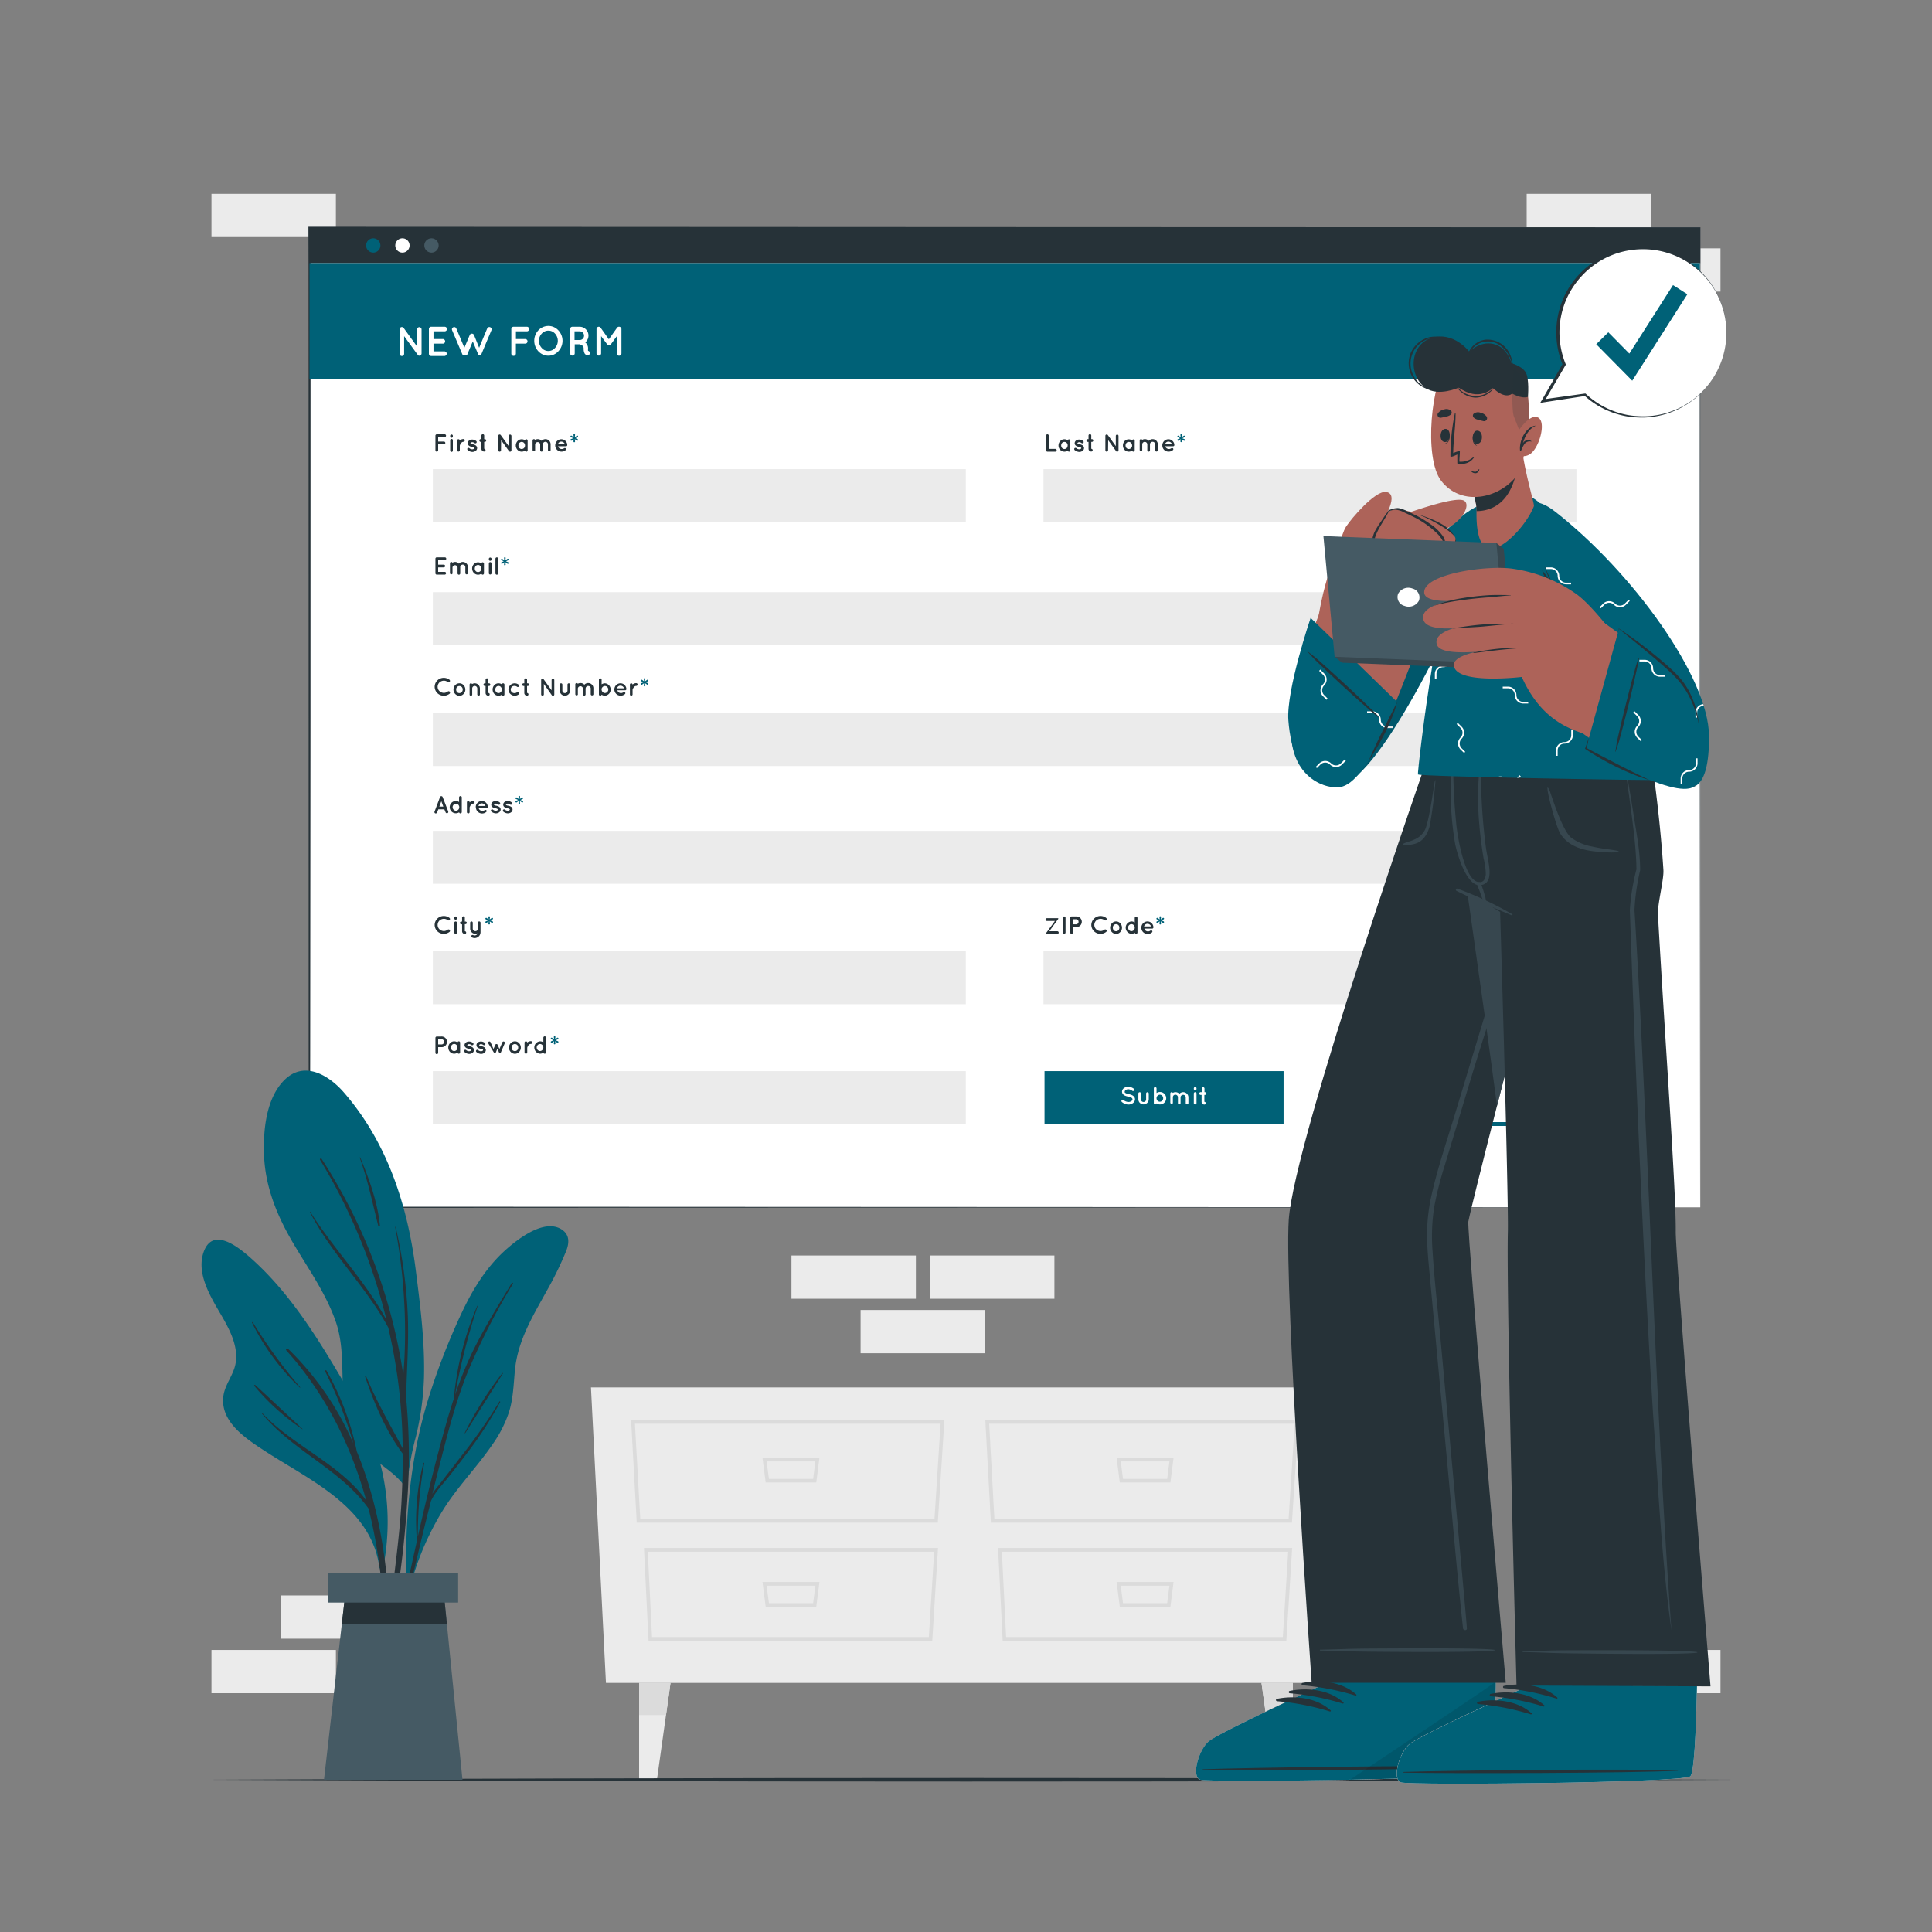 <?xml version="1.0" encoding="UTF-8"?>
<svg xmlns="http://www.w3.org/2000/svg" viewBox="0 0 500 500">
  <rect x="0" y="0" width="500" height="500" fill="#808080" stroke="none"/>
  <g id="freepik--background-complete--inject-856">
    <rect x="72.7" y="412.9" width="32.2" height="11.19" style="fill:#ebebeb"></rect>
    <rect x="54.73" y="427.01" width="32.2" height="11.19" style="fill:#ebebeb"></rect>
    <rect x="240.68" y="324.92" width="32.2" height="11.19" style="fill:#ebebeb"></rect>
    <rect x="222.72" y="339.03" width="32.2" height="11.19" style="fill:#ebebeb"></rect>
    <rect x="204.83" y="324.92" width="32.2" height="11.19" style="fill:#ebebeb"></rect>
    <rect x="413.06" y="427.01" width="32.2" height="11.19" style="fill:#ebebeb"></rect>
    <rect x="395.1" y="50.16" width="32.2" height="11.19" style="fill:#ebebeb"></rect>
    <rect x="413.06" y="64.27" width="32.2" height="11.19" style="fill:#ebebeb"></rect>
    <rect x="54.73" y="50.16" width="32.2" height="11.19" style="fill:#ebebeb"></rect>
    <polygon points="156.82 435.53 343.18 435.53 347.06 359.06 152.94 359.06 156.82 435.53" style="fill:#ebebeb"></polygon>
    <path d="M334.35,394.07H256.44L255,367.52h81.09Zm-77-.94h76.14l1.58-24.67H256Z" style="fill:#dbdbdb"></path>
    <path d="M332.91,424.61H259.49l-1.2-24h76.12Zm-72.53-.94H332l1.38-22.08H259.28Z" style="fill:#dbdbdb"></path>
    <path d="M302.9,383.67H289.8l-.82-6.4h14.74Zm-12.27-.94h11.44l.58-4.52h-12.6Z" style="fill:#dbdbdb"></path>
    <path d="M302.9,415.83H289.8l-.82-6.41h14.74Zm-12.27-.94h11.44l.58-4.52h-12.6Z" style="fill:#dbdbdb"></path>
    <path d="M242.7,394.07H164.79l-1.46-26.55h81.08Zm-77-.94h76.14l1.58-24.67H164.32Z" style="fill:#dbdbdb"></path>
    <path d="M241.27,424.61H167.84l-1.19-24h76.11Zm-72.53-.94h71.64l1.38-22.08H167.64Z" style="fill:#dbdbdb"></path>
    <path d="M211.25,383.67H198.16l-.83-6.4h14.74ZM199,382.73h11.44l.58-4.52H198.4Z" style="fill:#dbdbdb"></path>
    <path d="M211.25,415.83H198.16l-.83-6.41h14.74ZM199,414.89h11.44l.58-4.52H198.4Z" style="fill:#dbdbdb"></path>
    <polygon points="173.53 435.53 172.36 443.86 170.01 460.6 165.4 460.6 165.4 435.53 173.53 435.53" style="fill:#ebebeb"></polygon>
    <polygon points="173.53 435.53 172.36 443.86 165.4 443.86 165.4 435.53 173.53 435.53" style="fill:#dbdbdb"></polygon>
    <polygon points="326.47 435.53 327.64 443.86 329.99 460.6 334.6 460.6 334.6 435.53 326.47 435.53" style="fill:#ebebeb"></polygon>
    <polygon points="326.47 435.53 327.64 443.86 334.6 443.86 334.6 435.53 326.47 435.53" style="fill:#dbdbdb"></polygon>
  </g>
  <g id="freepik--Form--inject-856">
    <rect x="80.1" y="58.94" width="359.93" height="253.51" style="fill:#fff"></rect>
    <path d="M440,312.45c-.06.08-360,.1-360.08.16s0-253.62-.1-253.67v-.26h.25s360,.18,360,.15S440,312.37,440,312.45Zm0,0s-.24-254,0-253.4L80.1,59.19l.26-.25s.07,254.16-.26,253.35l359.93.16Z" style="fill:#263238"></path>
    <rect x="80.1" y="58.94" width="359.93" height="9.16" style="fill:#263238"></rect>
    <path d="M98.45,63.51a1.85,1.85,0,1,1-1.84-1.84A1.84,1.84,0,0,1,98.45,63.51Z" style="fill:#006177"></path>
    <path d="M106,63.51a1.85,1.85,0,1,1-1.85-1.84A1.85,1.85,0,0,1,106,63.51Z" style="fill:#fff"></path>
    <path d="M113.52,63.51a1.85,1.85,0,1,1-1.84-1.84A1.85,1.85,0,0,1,113.52,63.51Z" style="fill:#455a64"></path>
    <rect x="80.1" y="68.09" width="359.83" height="29.99" style="fill:#006177"></rect>
    <path d="M104.59,91.47a.59.59,0,1,1-1.17,0V85.25h0a.59.59,0,0,1,.24-.5.59.59,0,0,1,.81.13l3.46,4.79V85.25a.59.59,0,0,1,.58-.58.6.6,0,0,1,.59.58v6.22a.6.6,0,0,1-.59.59.59.59,0,0,1-.44-.22l0-.06L104.59,87Z" style="fill:#fff"></path>
    <path d="M111,91.47V85.15a.58.58,0,0,1,.59-.59h3.5a.6.6,0,0,1,.59.59.61.61,0,0,1-.59.6h-2.9v2h2.49a.6.6,0,0,1,0,1.19h-2.49v2h2.9a.6.6,0,0,1,0,1.19h-3.47s0,0,0,0h0A.59.59,0,0,1,111,91.47Z" style="fill:#fff"></path>
    <path d="M127.19,85.45l-2.62,6.24a.33.33,0,0,1-.06.1h0l0,.06s0,0,0,0l-.08,0h0s0,0-.09.06h0l-.08,0h-.26l-.07,0h0a.19.19,0,0,1-.1-.06h0l-.08,0s0,0,0,0l0-.06h0s0-.07,0-.1l-1.4-3.32-1.4,3.32,0,.1h0l-.07.06s0,0,0,0l-.06,0h0l-.09.06h0a.12.12,0,0,0-.09,0H120l-.07,0h0l-.1-.06h0s0,0-.07,0,0,0,0,0a.34.34,0,0,1-.06-.06h0s0-.07-.05-.1L117,85.45a.58.58,0,0,1,.33-.76.58.58,0,0,1,.76.31l2.09,5,1.39-3.29a.59.59,0,0,1,.55-.36.62.62,0,0,1,.56.36L124,90l2.09-5a.59.59,0,0,1,.78-.31A.58.58,0,0,1,127.19,85.45Z" style="fill:#fff"></path>
    <path d="M132.33,91.47V85.15a.58.58,0,0,1,.59-.59h3.5a.6.6,0,0,1,0,1.19h-2.9v2H136a.6.6,0,0,1,0,1.19h-2.49v2.57a.6.6,0,0,1-.6.59A.58.58,0,0,1,132.33,91.47Z" style="fill:#fff"></path>
    <path d="M144.5,85.49a3.94,3.94,0,0,1,0,5.42,3.49,3.49,0,0,1-2.56,1.15,3.59,3.59,0,0,1-2.62-1.15,4,4,0,0,1,0-5.42,3.58,3.58,0,0,1,2.62-1.14A3.48,3.48,0,0,1,144.5,85.49Zm-.14,2.71a2.76,2.76,0,0,0-.73-1.87,2.3,2.3,0,0,0-3.42,0,2.71,2.71,0,0,0-.73,1.87,2.67,2.67,0,0,0,.73,1.86,2.26,2.26,0,0,0,3.42,0A2.71,2.71,0,0,0,144.36,88.2Z" style="fill:#fff"></path>
    <path d="M152.65,91.17a.6.6,0,0,1-.38.75,1,1,0,0,1-.23,0h0a.75.75,0,0,1-.42-.12.94.94,0,0,1-.34-.37,2.75,2.75,0,0,1-.23-1.29.86.86,0,0,0-.13-.46,1,1,0,0,0-.32-.31,2.22,2.22,0,0,0-.6-.26h-1.26v2.33a.6.6,0,0,1-.6.59.59.59,0,0,1-.59-.59V85.15a.58.58,0,0,1,.59-.59H150a2.29,2.29,0,0,1,1.46,4.06,1.82,1.82,0,0,1,.38.4,2,2,0,0,1,.35,1.15,2.83,2.83,0,0,0,0,.63A.63.63,0,0,1,152.65,91.17Zm-1.5-4.31A1.11,1.11,0,0,0,150,85.75h-1.31V88H150A1.11,1.11,0,0,0,151.15,86.86Z" style="fill:#fff"></path>
    <path d="M160.83,85.15v6.32a.61.61,0,0,1-.6.59.58.58,0,0,1-.59-.59V87L158.1,89.1a.6.6,0,0,1-.49.25h0a.61.61,0,0,1-.49-.25L155.57,87v4.51a.6.6,0,0,1-1.19,0V85.15a.6.6,0,0,1,.59-.59h0a.59.59,0,0,1,.47.25l2.13,3,2.13-3a.59.59,0,0,1,.48-.25h0A.61.61,0,0,1,160.83,85.15Z" style="fill:#fff"></path>
    <path d="M112.69,116.54v-3.79a.35.35,0,0,1,.35-.35h2.1a.36.36,0,0,1,0,.71H113.4v1.17h1.5a.36.36,0,0,1,.35.36.36.36,0,0,1-.35.36h-1.5v1.54a.36.36,0,0,1-.36.35A.35.35,0,0,1,112.69,116.54Z" style="fill:#263238"></path>
    <path d="M117.2,112.88a.35.35,0,1,1-.69,0v-.14a.35.35,0,0,1,.69,0Zm0,1.16v2.5a.35.35,0,1,1-.69,0V114a.35.35,0,1,1,.69,0Z" style="fill:#263238"></path>
    <path d="M120.28,114a.34.34,0,0,1-.34.34.64.64,0,0,0-.38.12,1.11,1.11,0,0,0-.3.31,2.06,2.06,0,0,0-.26.54v1.22a.35.35,0,0,1-.35.34.34.34,0,0,1-.34-.34V114a.33.33,0,0,1,.34-.33.34.34,0,0,1,.35.33v0a.81.81,0,0,1,.14-.12,1.36,1.36,0,0,1,.8-.25A.32.32,0,0,1,120.28,114Z" style="fill:#263238"></path>
    <path d="M121,116a.34.34,0,0,1,.48,0,1.18,1.18,0,0,0,.71.28.84.84,0,0,0,.44-.12.25.25,0,0,0,.11-.19.08.08,0,0,0,0-.07s0,0-.08-.07a1.28,1.28,0,0,0-.51-.18h0a2.44,2.44,0,0,1-.56-.17,1,1,0,0,1-.44-.37.81.81,0,0,1-.11-.41.9.9,0,0,1,.38-.7,1.32,1.32,0,0,1,.79-.24,1.64,1.64,0,0,1,1,.35.35.35,0,0,1,.1.48.34.34,0,0,1-.47.09,1.09,1.09,0,0,0-.59-.24.65.65,0,0,0-.39.12.18.18,0,0,0-.1.14.11.11,0,0,0,0,.06l.07.06a1.35,1.35,0,0,0,.47.15h0a2.22,2.22,0,0,1,.6.19.94.94,0,0,1,.46.38.76.76,0,0,1,.12.42.91.91,0,0,1-.4.74,1.49,1.49,0,0,1-.84.26,1.89,1.89,0,0,1-1.14-.44A.36.36,0,0,1,121,116Z" style="fill:#263238"></path>
    <path d="M125.83,114a.36.36,0,0,1-.36.36h-.16v1.79a.35.35,0,0,1,.35.36.34.34,0,0,1-.35.35.72.72,0,0,1-.72-.71v-1.79h-.18a.35.35,0,0,1-.35-.36.34.34,0,0,1,.35-.35h.18v-.93a.36.36,0,0,1,.36-.35.35.35,0,0,1,.36.35v.93h.16A.36.36,0,0,1,125.83,114Z" style="fill:#263238"></path>
    <path d="M129.66,116.54a.35.35,0,0,1-.35.35.35.35,0,0,1-.35-.35v-3.73h0a.35.35,0,0,1,.14-.3.37.37,0,0,1,.49.08l2.07,2.87v-2.64a.35.35,0,0,1,.35-.35.35.35,0,0,1,.35.35v3.73a.35.35,0,0,1-.62.22l0,0-2.05-2.85Z" style="fill:#263238"></path>
    <path d="M136.55,115.29v1.26a.34.34,0,0,1-.34.34.35.35,0,0,1-.34-.28,1.4,1.4,0,0,1-.85.28,1.47,1.47,0,0,1-1.09-.47,1.67,1.67,0,0,1,0-2.26,1.46,1.46,0,0,1,1.94-.2.35.35,0,0,1,.34-.28.35.35,0,0,1,.34.35Zm-.68,0a1,1,0,0,0-.25-.66.83.83,0,0,0-.6-.26.79.79,0,0,0-.6.26,1,1,0,0,0,0,1.32.82.82,0,0,0,.6.25.86.86,0,0,0,.6-.25A1,1,0,0,0,135.87,115.29Z" style="fill:#263238"></path>
    <path d="M140.49,115v1.54a.34.34,0,0,1-.34.34.35.35,0,0,1-.35-.34V115a.66.66,0,0,0-1.31,0v1.57h0l0,0v0a.39.39,0,0,1-.32.2h-.07a.33.33,0,0,1-.27-.33V115h0v-1a.34.34,0,0,1,.34-.35.34.34,0,0,1,.31.19,1.35,1.35,0,0,1,1.69.25,1.36,1.36,0,0,1,1-.44A1.34,1.34,0,0,1,142.5,115v1.52a.35.35,0,0,1-.69,0V115a.66.66,0,0,0-.65-.66A.66.66,0,0,0,140.49,115Z" style="fill:#263238"></path>
    <path d="M143.69,115.29a1.59,1.59,0,0,1,1.57-1.61,1.54,1.54,0,0,1,1.55,1.49v0s0,0,0,.06a.31.31,0,0,1-.33.26h-2.05a1,1,0,0,0,.22.42,1,1,0,0,0,.62.29,1.06,1.06,0,0,0,.67-.16.37.37,0,0,1,.48,0,.3.3,0,0,1,0,.42,1.64,1.64,0,0,1-1.15.42A1.6,1.6,0,0,1,143.69,115.29Zm.7-.32h1.82a1.06,1.06,0,0,0-1-.68A.9.9,0,0,0,144.39,115Z" style="fill:#263238"></path>
    <path d="M148.44,113.65,148,114a.25.25,0,0,1-.16.06.22.22,0,0,1-.21-.22.26.26,0,0,1,.15-.2l.56-.24-.56-.25a.22.22,0,0,1-.15-.2.22.22,0,0,1,.37-.15l.48.36-.06-.58a.2.2,0,0,1,.2-.24.2.2,0,0,1,.2.24l-.07.58.49-.36a.25.25,0,0,1,.16-.06.21.21,0,0,1,.06.41l-.56.25.56.24a.24.24,0,0,1,.15.21.21.21,0,0,1-.22.21.24.24,0,0,1-.15-.06l-.49-.36.07.58a.2.2,0,0,1-.2.24.2.2,0,0,1-.2-.24Z" style="fill:#006177"></path>
    <rect x="112.02" y="121.41" width="137.93" height="13.69" style="fill:#ebebeb"></rect>
    <path d="M112.69,148.38v-3.79a.34.34,0,0,1,.35-.35h2.1a.35.35,0,0,1,.35.35.36.36,0,0,1-.35.36H113.4v1.18h1.5a.36.36,0,0,1,0,.71h-1.5V148h1.74a.36.36,0,0,1,0,.71H113A.35.35,0,0,1,112.69,148.38Z" style="fill:#263238"></path>
    <path d="M119.11,146.85v1.54a.34.34,0,0,1-.34.34.35.35,0,0,1-.35-.34v-1.54a.66.66,0,0,0-1.31,0v1.59s0,0,0,0v0a.39.39,0,0,1-.32.2h-.07a.35.35,0,0,1-.27-.34v-1.52h0v-1a.34.34,0,0,1,.34-.35.32.32,0,0,1,.3.19,1.4,1.4,0,0,1,.69-.19,1.33,1.33,0,0,1,1,.45,1.31,1.31,0,0,1,1-.45,1.34,1.34,0,0,1,1.33,1.35v1.52a.34.34,0,0,1-.34.34.34.34,0,0,1-.34-.34v-1.52a.66.66,0,0,0-.65-.66A.66.66,0,0,0,119.11,146.85Z" style="fill:#263238"></path>
    <path d="M125.25,147.13v1.26a.34.34,0,0,1-.67.07,1.51,1.51,0,0,1-.86.27,1.49,1.49,0,0,1-1.09-.47,1.67,1.67,0,0,1,0-2.26,1.49,1.49,0,0,1,1.09-.48,1.52,1.52,0,0,1,.86.28.33.33,0,0,1,.33-.28.35.35,0,0,1,.34.35Zm-.68,0a1,1,0,0,0-.25-.66.81.81,0,0,0-.6-.26.79.79,0,0,0-.6.26,1,1,0,0,0-.24.66,1,1,0,0,0,.24.67.82.82,0,0,0,.6.25.84.84,0,0,0,.6-.25A1,1,0,0,0,124.57,147.13Z" style="fill:#263238"></path>
    <path d="M127.21,144.72a.35.35,0,1,1-.69,0v-.14a.35.35,0,0,1,.69,0Zm0,1.16v2.51a.35.35,0,0,1-.69,0v-2.51a.35.35,0,1,1,.69,0Z" style="fill:#263238"></path>
    <path d="M128.58,144.24a.36.36,0,0,1,.36.35v3.79a.36.36,0,0,1-.36.35.36.36,0,0,1-.36-.35v-3.79A.36.36,0,0,1,128.58,144.24Z" style="fill:#263238"></path>
    <path d="M130.52,145.5l-.48.35a.27.27,0,0,1-.16.06.22.22,0,0,1-.21-.21.23.23,0,0,1,.15-.2l.56-.25-.56-.25a.22.22,0,0,1-.15-.2.22.22,0,0,1,.22-.21.21.21,0,0,1,.15.07l.48.35-.06-.57a.21.21,0,0,1,.2-.25.2.2,0,0,1,.2.24l-.07.58.49-.35a.21.21,0,0,1,.16-.07.22.22,0,0,1,.21.21.21.21,0,0,1-.15.2l-.57.25.57.25a.22.22,0,0,1,.15.2.22.22,0,0,1-.22.21.24.24,0,0,1-.15-.06l-.49-.35.07.57a.2.2,0,0,1-.2.24.2.2,0,0,1-.2-.24Z" style="fill:#006177"></path>
    <rect x="112.02" y="153.25" width="295.96" height="13.69" style="fill:#ebebeb"></rect>
    <path d="M112.49,177.74a2.35,2.35,0,0,1,2.35-2.32,2.45,2.45,0,0,1,1.49.5.39.39,0,0,1,.06.52.38.38,0,0,1-.51.07,1.61,1.61,0,0,0-1-.35,1.7,1.7,0,0,0-1.15.46,1.57,1.57,0,0,0-.47,1.12,1.55,1.55,0,0,0,.47,1.11,1.65,1.65,0,0,0,1.15.46,1.63,1.63,0,0,0,1-.35.37.37,0,0,1,.45.59,2.45,2.45,0,0,1-1.49.5A2.35,2.35,0,0,1,112.49,177.74Z" style="fill:#263238"></path>
    <path d="M117.8,179.58a1.58,1.58,0,0,1-.44-1.13,1.65,1.65,0,0,1,.44-1.13,1.5,1.5,0,0,1,1.1-.48,1.44,1.44,0,0,1,1.08.48,1.61,1.61,0,0,1,.45,1.13,1.54,1.54,0,0,1-.45,1.13,1.45,1.45,0,0,1-1.08.49A1.51,1.51,0,0,1,117.8,179.58Zm.26-1.13a1,1,0,0,0,.23.68.88.88,0,0,0,.61.24.85.85,0,0,0,.59-.24,1,1,0,0,0,.26-.68.92.92,0,0,0-.26-.67.9.9,0,0,0-.59-.24.93.93,0,0,0-.61.24A1,1,0,0,0,118.06,178.45Z" style="fill:#263238"></path>
    <path d="M124.2,178.17v1.54a.34.34,0,0,1-.34.34.35.35,0,0,1-.34-.34v-1.54a.66.66,0,0,0-.67-.65.64.64,0,0,0-.64.65v1.54a.13.13,0,0,1,0,.06.34.34,0,0,1-.68-.06v-2.53a.34.34,0,0,1,.34-.34.33.33,0,0,1,.31.2,1.23,1.23,0,0,1,.68-.2A1.35,1.35,0,0,1,124.2,178.17Z" style="fill:#263238"></path>
    <path d="M126.9,177.19a.36.36,0,0,1-.36.35h-.16v1.79a.36.36,0,0,1,0,.72.71.71,0,0,1-.71-.72v-1.79h-.19a.35.35,0,0,1-.35-.35.34.34,0,0,1,.35-.35h.19v-.94a.36.36,0,0,1,.36-.35.35.35,0,0,1,.35.35v.94h.16A.36.36,0,0,1,126.9,177.19Z" style="fill:#263238"></path>
    <path d="M130.55,178.45v1.26a.34.34,0,0,1-.34.34.35.35,0,0,1-.34-.28,1.47,1.47,0,0,1-.85.28,1.49,1.49,0,0,1-1.09-.47,1.65,1.65,0,0,1-.44-1.13,1.61,1.61,0,0,1,.44-1.13,1.46,1.46,0,0,1,1.94-.2.35.35,0,0,1,.34-.28.34.34,0,0,1,.34.34Zm-.68,0a1,1,0,0,0-.25-.66.78.78,0,0,0-.6-.27.77.77,0,0,0-.6.27,1,1,0,0,0-.24.66,1,1,0,0,0,.24.66.82.82,0,0,0,.6.25.84.84,0,0,0,.6-.25A1,1,0,0,0,129.87,178.45Z" style="fill:#263238"></path>
    <path d="M131.58,178.45a1.63,1.63,0,0,1,1.64-1.61,1.72,1.72,0,0,1,1,.35.36.36,0,0,1,.07.47.34.34,0,0,1-.48.07,1.07,1.07,0,0,0-.61-.21.93.93,0,1,0,0,1.85,1.07,1.07,0,0,0,.61-.21.35.35,0,0,1,.48.07.37.37,0,0,1-.07.48,1.78,1.78,0,0,1-1,.34A1.63,1.63,0,0,1,131.58,178.45Z" style="fill:#263238"></path>
    <path d="M136.92,177.19a.36.36,0,0,1-.36.35h-.16v1.79a.36.36,0,0,1,0,.72.71.71,0,0,1-.71-.72v-1.79h-.19a.35.35,0,0,1-.35-.35.34.34,0,0,1,.35-.35h.19v-.94a.36.36,0,0,1,.36-.35.35.35,0,0,1,.35.35v.94h.16A.36.36,0,0,1,136.92,177.19Z" style="fill:#263238"></path>
    <path d="M140.75,179.69a.36.36,0,0,1-.35.36.35.35,0,0,1-.35-.36V176h0a.34.34,0,0,1,.14-.3.35.35,0,0,1,.49.08l2.07,2.87V176a.35.35,0,0,1,.7,0v3.73a.36.36,0,0,1-.35.36.33.33,0,0,1-.26-.13s0,0,0,0L140.75,177Z" style="fill:#263238"></path>
    <path d="M146.2,180.05a1.35,1.35,0,0,1-1.34-1.34v-1.53a.34.34,0,1,1,.68,0v1.53a.65.65,0,0,0,.66.66.67.67,0,0,0,.67-.66v-1.53a.34.34,0,0,1,.33-.34.36.36,0,0,1,.35.34v1.53A1.36,1.36,0,0,1,146.2,180.05Z" style="fill:#263238"></path>
    <path d="M151.55,178.17h0v1.53a.35.35,0,0,1-.34.34.36.36,0,0,1-.35-.34v-1.53h0a.66.66,0,0,0-1.31,0v1.59a0,0,0,0,1,0,0v0a.35.35,0,0,1-.32.21h-.06a.35.35,0,0,1-.28-.33v-1.53h0v-1a.34.34,0,0,1,.34-.34.32.32,0,0,1,.31.19,1.38,1.38,0,0,1,.69-.19,1.34,1.34,0,0,1,1,.44,1.29,1.29,0,0,1,1-.44,1.34,1.34,0,0,1,1.34,1.34v1.53a.34.34,0,0,1-.34.34.35.35,0,0,1-.35-.34v-1.53a.66.66,0,0,0-1.31,0Z" style="fill:#263238"></path>
    <path d="M155,178.45h0V175.9a.35.35,0,0,1,.35-.35.35.35,0,0,1,.35.35v1.21a1.51,1.51,0,0,1,.86-.27,1.61,1.61,0,0,1,0,3.21,1.53,1.53,0,0,1-.87-.28.34.34,0,0,1-.34.28.35.35,0,0,1-.35-.35Zm.7,0a.9.9,0,0,0,.26.63.8.8,0,0,0,.6.27.82.82,0,0,0,.6-.27.86.86,0,0,0,.26-.63.87.87,0,0,0-.26-.65.81.81,0,0,0-.6-.26.79.79,0,0,0-.6.26A.91.91,0,0,0,155.67,178.45Z" style="fill:#263238"></path>
    <path d="M159,178.44a1.58,1.58,0,0,1,1.56-1.6,1.53,1.53,0,0,1,1.55,1.49v0a.15.15,0,0,1,0,.06.3.3,0,0,1-.33.25h-2a.81.81,0,0,0,.22.43,1,1,0,0,0,.61.29,1.07,1.07,0,0,0,.67-.17.35.35,0,0,1,.48,0,.29.29,0,0,1,0,.41,1.61,1.61,0,0,1-1.15.43A1.59,1.59,0,0,1,159,178.44Zm.7-.31h1.81a1,1,0,0,0-.95-.68A.88.88,0,0,0,159.69,178.13Z" style="fill:#263238"></path>
    <path d="M165,177.18a.35.35,0,0,1-.35.34.64.64,0,0,0-.38.12,1.11,1.11,0,0,0-.3.31,1.92,1.92,0,0,0-.26.54v1.22a.35.35,0,0,1-.35.34.34.34,0,0,1-.34-.34v-2.53a.34.34,0,0,1,.34-.34.35.35,0,0,1,.35.34v0a.86.86,0,0,1,.14-.13,1.43,1.43,0,0,1,.8-.25A.34.34,0,0,1,165,177.18Z" style="fill:#263238"></path>
    <path d="M166.68,176.81l-.48.35a.28.28,0,0,1-.16.07.22.22,0,0,1-.07-.42l.57-.24-.57-.25a.25.25,0,0,1-.14-.2.22.22,0,0,1,.21-.22.23.23,0,0,1,.16.07l.48.35-.06-.57a.2.2,0,0,1,.2-.24.19.19,0,0,1,.19.23l-.06.58.48-.35a.23.23,0,0,1,.16-.07.21.21,0,0,1,.21.22.23.23,0,0,1-.14.2l-.57.25.57.24a.22.22,0,0,1,.14.21.22.22,0,0,1-.21.21.28.28,0,0,1-.16-.07l-.48-.35.06.57a.2.2,0,0,1-.19.25.2.2,0,0,1-.2-.24Z" style="fill:#006177"></path>
    <rect x="112.02" y="184.56" width="295.96" height="13.69" style="fill:#ebebeb"></rect>
    <path d="M115,209.45h-1.56l-.32.84a.35.35,0,0,1-.33.22l-.12,0a.35.35,0,0,1-.21-.46l1.42-3.78a.36.36,0,0,1,.34-.23.38.38,0,0,1,.34.23L116,210a.36.36,0,0,1-.22.46l-.12,0a.36.36,0,0,1-.33-.22Zm-.26-.7-.52-1.39-.52,1.39Z" style="fill:#263238"></path>
    <path d="M119.51,210.16a.35.35,0,0,1-.34.35.34.34,0,0,1-.34-.28,1.59,1.59,0,1,1-.88-2.93,1.47,1.47,0,0,1,.86.27v-1.21a.35.35,0,0,1,.36-.34.34.34,0,0,1,.34.34v2.55h0ZM118,208a.85.85,0,0,0-.6.26.93.93,0,0,0-.26.65.91.91,0,0,0,.26.64.83.83,0,0,0,1.21,0,.9.9,0,0,0,.25-.64.92.92,0,0,0-.25-.65A.85.85,0,0,0,118,208Z" style="fill:#263238"></path>
    <path d="M122.82,207.64a.34.34,0,0,1-.34.34.62.62,0,0,0-.38.12,1,1,0,0,0-.3.31,2.06,2.06,0,0,0-.26.54v1.22a.35.35,0,0,1-.36.34.34.34,0,0,1-.34-.34v-2.53a.34.34,0,0,1,.34-.33.34.34,0,0,1,.36.33v.05a.8.8,0,0,1,.13-.13,1.39,1.39,0,0,1,.81-.25A.33.33,0,0,1,122.82,207.64Z" style="fill:#263238"></path>
    <path d="M123.12,208.91a1.59,1.59,0,0,1,1.56-1.61,1.53,1.53,0,0,1,1.55,1.49v.09a.32.32,0,0,1-.34.26h-2a.82.82,0,0,0,.22.42,1,1,0,0,0,.61.29,1,1,0,0,0,.67-.16.37.37,0,0,1,.48,0,.29.29,0,0,1,0,.42,1.62,1.62,0,0,1-2.71-1.18Zm.7-.32h1.82a1.07,1.07,0,0,0-1-.68A.9.9,0,0,0,123.82,208.59Z" style="fill:#263238"></path>
    <path d="M127.1,209.59a.34.34,0,0,1,.48-.05,1.18,1.18,0,0,0,.71.28.84.84,0,0,0,.44-.12.25.25,0,0,0,.11-.19.08.08,0,0,0,0-.06s0,0-.08-.08a1.28,1.28,0,0,0-.52-.18h0a2.44,2.44,0,0,1-.56-.17,1,1,0,0,1-.44-.37.81.81,0,0,1-.11-.41.88.88,0,0,1,.38-.7,1.32,1.32,0,0,1,.79-.24,1.67,1.67,0,0,1,1,.35.36.36,0,0,1,.1.48.34.34,0,0,1-.47.09,1.09,1.09,0,0,0-.59-.24.62.62,0,0,0-.39.12.18.18,0,0,0-.1.14.11.11,0,0,0,0,.06l.07.06a1.11,1.11,0,0,0,.47.15h0a2.47,2.47,0,0,1,.6.19,1,1,0,0,1,.46.38.86.86,0,0,1,.12.42.92.92,0,0,1-.41.74,1.46,1.46,0,0,1-.83.26,1.89,1.89,0,0,1-1.14-.44A.34.34,0,0,1,127.1,209.59Z" style="fill:#263238"></path>
    <path d="M130.2,209.59a.34.34,0,0,1,.48-.05,1.15,1.15,0,0,0,.7.28.79.79,0,0,0,.44-.12c.09-.08.12-.14.12-.19a.08.08,0,0,0,0-.06.18.18,0,0,0-.09-.08,1.28,1.28,0,0,0-.51-.18h0a2.21,2.21,0,0,1-.55-.17,1.07,1.07,0,0,1-.45-.37.81.81,0,0,1-.11-.41.9.9,0,0,1,.38-.7,1.36,1.36,0,0,1,.79-.24,1.7,1.7,0,0,1,1,.35.37.37,0,0,1,.1.48.35.35,0,0,1-.48.09,1,1,0,0,0-.59-.24.59.59,0,0,0-.38.12c-.09.05-.11.11-.11.14s0,0,0,.06,0,0,.07.06a1.11,1.11,0,0,0,.47.15h0a2.47,2.47,0,0,1,.6.19,1,1,0,0,1,.45.38.76.76,0,0,1,.12.42.91.91,0,0,1-.4.74,1.47,1.47,0,0,1-.84.26,1.92,1.92,0,0,1-1.14-.44A.35.35,0,0,1,130.2,209.59Z" style="fill:#263238"></path>
    <path d="M134.26,207.27l-.49.36a.25.25,0,0,1-.16.06.22.22,0,0,1-.21-.22.26.26,0,0,1,.15-.2l.56-.24-.56-.25a.22.22,0,0,1-.15-.2.22.22,0,0,1,.37-.15l.49.36-.07-.58a.2.2,0,0,1,.2-.24.2.2,0,0,1,.2.24l-.06.58.48-.36a.25.25,0,0,1,.16-.06.21.21,0,0,1,.06.41l-.56.25.56.24a.24.24,0,0,1,.15.21.21.21,0,0,1-.22.21.24.24,0,0,1-.15-.06l-.48-.36.06.58a.2.2,0,0,1-.2.24.2.2,0,0,1-.2-.24Z" style="fill:#006177"></path>
    <rect x="112.02" y="215.03" width="295.96" height="13.69" style="fill:#ebebeb"></rect>
    <path d="M270.72,116.54v-3.79a.35.35,0,0,1,.35-.35.36.36,0,0,1,.36.35v3.43h1.74a.36.36,0,0,1,0,.71h-2.1A.35.35,0,0,1,270.72,116.54Z" style="fill:#263238"></path>
    <path d="M277,115.29v1.26a.34.34,0,0,1-.34.34.34.34,0,0,1-.33-.28,1.45,1.45,0,0,1-.86.28,1.5,1.5,0,0,1-1.09-.47,1.67,1.67,0,0,1,0-2.26,1.47,1.47,0,0,1,1.95-.2.34.34,0,0,1,.67.07Zm-.68,0a1,1,0,0,0-.25-.66.79.79,0,0,0-.6-.26.76.76,0,0,0-.59.26,1,1,0,0,0,0,1.32.78.78,0,0,0,.59.25.82.82,0,0,0,.6-.25A1,1,0,0,0,276.3,115.29Z" style="fill:#263238"></path>
    <path d="M278.09,116a.34.34,0,0,1,.48,0,1.13,1.13,0,0,0,.7.28.79.79,0,0,0,.44-.12c.09-.08.12-.14.12-.19a.14.14,0,0,0,0-.07.26.26,0,0,0-.09-.07,1.28,1.28,0,0,0-.51-.18h0a2.44,2.44,0,0,1-.56-.17,1.11,1.11,0,0,1-.44-.37.81.81,0,0,1-.11-.41.9.9,0,0,1,.38-.7,1.36,1.36,0,0,1,.79-.24,1.64,1.64,0,0,1,1,.35.36.36,0,0,1,.11.48.35.35,0,0,1-.48.09,1,1,0,0,0-.59-.24.59.59,0,0,0-.38.12c-.09,0-.11.11-.11.14s0,0,0,.06,0,0,.07.06a1.28,1.28,0,0,0,.47.15h0a2.47,2.47,0,0,1,.6.19,1,1,0,0,1,.45.38.76.76,0,0,1,.12.42.91.91,0,0,1-.4.74,1.47,1.47,0,0,1-.84.26,1.92,1.92,0,0,1-1.14-.44A.35.35,0,0,1,278.09,116Z" style="fill:#263238"></path>
    <path d="M282.94,114a.36.36,0,0,1-.36.36h-.16v1.79a.36.36,0,0,1,.36.36.35.35,0,0,1-.36.35.71.71,0,0,1-.71-.71v-1.79h-.19a.35.35,0,0,1-.35-.36.34.34,0,0,1,.35-.35h.19v-.93a.35.35,0,0,1,.36-.35.34.34,0,0,1,.35.35v.93h.16A.35.35,0,0,1,282.94,114Z" style="fill:#263238"></path>
    <path d="M286.77,116.54a.35.35,0,0,1-.35.35.35.35,0,0,1-.35-.35v-3.73h0a.35.35,0,0,1,.14-.3.37.37,0,0,1,.49.08l2.07,2.87v-2.64a.35.35,0,1,1,.7,0v3.73a.35.35,0,0,1-.35.35.33.33,0,0,1-.26-.13s0,0,0,0l-2.06-2.85Z" style="fill:#263238"></path>
    <path d="M293.66,115.29v1.26a.34.34,0,0,1-.34.34.35.35,0,0,1-.33-.28,1.45,1.45,0,0,1-.86.28,1.5,1.5,0,0,1-1.09-.47,1.7,1.7,0,0,1,0-2.26A1.47,1.47,0,0,1,293,114a.35.35,0,0,1,.33-.28.34.34,0,0,1,.34.35Zm-.68,0a.91.91,0,0,0-.25-.66.79.79,0,0,0-.6-.26.76.76,0,0,0-.59.26,1,1,0,0,0,0,1.32.78.78,0,0,0,.59.25.82.82,0,0,0,.6-.25A.91.91,0,0,0,293,115.29Z" style="fill:#263238"></path>
    <path d="M297.61,115v1.54a.34.34,0,0,1-.34.34.35.35,0,0,1-.35-.34V115a.66.66,0,0,0-.66-.64.65.65,0,0,0-.65.66v1.52a.43.43,0,0,0,0,0h0s0,0,0,0v0a.36.36,0,0,1-.32.2h-.06a.33.33,0,0,1-.28-.33V115h0v-1a.35.35,0,0,1,.34-.35.32.32,0,0,1,.31.19,1.37,1.37,0,0,1,1.7.25,1.32,1.32,0,0,1,1-.44,1.34,1.34,0,0,1,1.34,1.35v1.52a.34.34,0,0,1-.34.34.35.35,0,0,1-.35-.34V115a.65.65,0,0,0-.65-.66A.66.66,0,0,0,297.61,115Z" style="fill:#263238"></path>
    <path d="M300.81,115.29a1.58,1.58,0,0,1,1.56-1.61,1.53,1.53,0,0,1,1.55,1.49v0s0,0,0,.06a.31.31,0,0,1-.33.26h-2a.82.82,0,0,0,.22.42,1,1,0,0,0,.61.29,1.06,1.06,0,0,0,.67-.16.37.37,0,0,1,.48,0,.29.29,0,0,1,0,.42,1.6,1.6,0,0,1-1.15.42A1.58,1.58,0,0,1,300.81,115.29Zm.69-.32h1.82a1,1,0,0,0-.95-.68A.92.92,0,0,0,301.5,115Z" style="fill:#263238"></path>
    <path d="M305.56,113.65l-.48.36a.29.29,0,0,1-.16.06.22.22,0,0,1-.22-.22.26.26,0,0,1,.15-.2l.57-.24-.57-.25a.22.22,0,0,1-.15-.2.23.23,0,0,1,.22-.21.27.27,0,0,1,.16.06l.48.36-.07-.58a.21.21,0,0,1,.2-.24.2.2,0,0,1,.2.24l-.06.58.48-.36a.27.27,0,0,1,.16-.06.21.21,0,0,1,.21.21.22.22,0,0,1-.15.2l-.56.25.56.24a.24.24,0,0,1,.15.21.21.21,0,0,1-.22.21.26.26,0,0,1-.15-.06l-.48-.36.06.58a.2.2,0,1,1-.4,0Z" style="fill:#006177"></path>
    <rect x="270.05" y="121.41" width="137.93" height="13.69" style="fill:#ebebeb"></rect>
    <path d="M112.49,239.37a2.35,2.35,0,0,1,2.35-2.31,2.39,2.39,0,0,1,1.49.5.37.37,0,0,1,.06.51.37.37,0,0,1-.51.07,1.61,1.61,0,0,0-1-.35,1.7,1.7,0,0,0-1.15.46,1.57,1.57,0,0,0,0,2.24,1.7,1.7,0,0,0,1.15.46,1.59,1.59,0,0,0,1-.36.39.39,0,0,1,.51.08.37.37,0,0,1-.06.51,2.45,2.45,0,0,1-1.49.5A2.34,2.34,0,0,1,112.49,239.37Z" style="fill:#263238"></path>
    <path d="M118.27,237.67a.35.35,0,0,1-.35.35.35.35,0,0,1-.35-.35v-.14a.35.35,0,0,1,.35-.35.35.35,0,0,1,.35.35Zm0,1.16v2.5a.34.34,0,0,1-.35.35.35.35,0,0,1-.35-.35v-2.5a.34.34,0,0,1,.35-.35A.34.34,0,0,1,118.27,238.83Z" style="fill:#263238"></path>
    <path d="M120.82,238.82a.37.37,0,0,1-.36.36h-.16V241a.35.35,0,0,1,.35.36.34.34,0,0,1-.35.35.71.71,0,0,1-.71-.71v-1.79h-.19a.36.36,0,0,1-.35-.36.34.34,0,0,1,.35-.35h.19v-.93a.36.36,0,1,1,.71,0v.93h.16A.36.36,0,0,1,120.82,238.82Z" style="fill:#263238"></path>
    <path d="M124.36,238.81v2.43a1.52,1.52,0,0,1-1.53,1.53,1.46,1.46,0,0,1-.66-.16.34.34,0,0,1-.17-.46.36.36,0,0,1,.46-.14.81.81,0,0,0,.37.09.83.83,0,0,0,.8-.58,1.28,1.28,0,0,1-.61.15,1.35,1.35,0,0,1-1.34-1.35v-1.51a.34.34,0,0,1,.33-.34.33.33,0,0,1,.34.34v1.51a.66.66,0,0,0,.67.66.65.65,0,0,0,.66-.66v-1.51a.33.33,0,0,1,.34-.34A.34.34,0,0,1,124.36,238.81Z" style="fill:#263238"></path>
    <path d="M126.46,238.44l-.48.36a.31.31,0,0,1-.16.06.22.22,0,0,1-.21-.22.26.26,0,0,1,.15-.2l.56-.24-.56-.25a.22.22,0,0,1-.15-.2.21.21,0,0,1,.22-.21.22.22,0,0,1,.15.06l.48.36-.06-.58a.2.2,0,0,1,.2-.24.2.2,0,0,1,.2.24l-.07.58.49-.36a.25.25,0,0,1,.16-.06.21.21,0,0,1,.21.21.22.22,0,0,1-.15.2l-.56.25.56.24a.24.24,0,0,1,.15.21.22.22,0,0,1-.22.21.32.32,0,0,1-.15-.06l-.49-.36.07.57a.21.21,0,0,1-.2.25.2.2,0,0,1-.2-.24Z" style="fill:#006177"></path>
    <rect x="112.02" y="246.2" width="137.93" height="13.69" style="fill:#ebebeb"></rect>
    <path d="M273.92,237.75,271.56,241h2.07a.36.36,0,0,1,.36.36.35.35,0,0,1-.36.35h-2.9l0,0h-.07l0,0,0,0,0,0a0,0,0,0,0,0,0s0,0,0,0,0,0,0,0,0,0,0,0v-.06h0v-.08s0,0,0,0v0s0,0,0,0,0,0,0,0h0l2.35-3.22h-2.07a.36.36,0,0,1-.35-.36.35.35,0,0,1,.35-.36h2.91s0,0,0,0l0,0h0l0,0,0,0,0,0,0,0,0,0v0a.1.1,0,0,0,0,0,0,0,0,0,1,0,0,.08.08,0,0,1,0,0v.07s0,0,0,0,0,0,0,0,0,0,0,0h0a.05.05,0,0,1,0,0Z" style="fill:#263238"></path>
    <path d="M275.05,237.54a.35.35,0,0,1,.35-.36.36.36,0,0,1,.36.36v3.79a.36.36,0,0,1-.36.35.34.34,0,0,1-.35-.35Z" style="fill:#263238"></path>
    <path d="M278.47,239.93h-.79v1.4a.36.36,0,0,1-.36.35.36.36,0,0,1-.36-.35v-3.79a.36.36,0,0,1,.36-.36h1.15a1.38,1.38,0,1,1,0,2.75Zm-.79-.71h.79a.66.66,0,1,0,0-1.32h-.79Z" style="fill:#263238"></path>
    <path d="M282.43,239.37a2.38,2.38,0,0,1,3.84-1.81.38.38,0,0,1,.07.51.37.37,0,0,1-.51.07,1.63,1.63,0,0,0-1-.35,1.7,1.7,0,0,0-1.15.46,1.57,1.57,0,0,0,0,2.24,1.7,1.7,0,0,0,1.15.46,1.59,1.59,0,0,0,1-.36.39.39,0,0,1,.51.08.37.37,0,0,1-.07.51,2.4,2.4,0,0,1-1.48.5A2.35,2.35,0,0,1,282.43,239.37Z" style="fill:#263238"></path>
    <path d="M287.75,241.21a1.59,1.59,0,0,1-.45-1.13,1.63,1.63,0,0,1,.45-1.12,1.47,1.47,0,0,1,1.1-.49,1.38,1.38,0,0,1,1.07.49,1.59,1.59,0,0,1,.45,1.12,1.54,1.54,0,0,1-.45,1.13,1.41,1.41,0,0,1-1.07.49A1.51,1.51,0,0,1,287.75,241.21Zm.25-1.13a1,1,0,0,0,.24.68.84.84,0,0,0,.61.24.81.81,0,0,0,.59-.24,1,1,0,0,0,.25-.68,1,1,0,0,0-.25-.67.9.9,0,0,0-.59-.24.93.93,0,0,0-.61.24A1,1,0,0,0,288,240.08Z" style="fill:#263238"></path>
    <path d="M294.38,241.33a.35.35,0,0,1-.35.35.34.34,0,0,1-.34-.28,1.56,1.56,0,0,1-.88.28,1.61,1.61,0,0,1,0-3.21,1.47,1.47,0,0,1,.86.27v-1.21a.36.36,0,0,1,.71,0v2.54h0Zm-1.57-2.16a.85.85,0,0,0-.6.26.91.91,0,0,0-.26.65.93.93,0,0,0,.26.64.83.83,0,0,0,1.21,0,.92.92,0,0,0,.25-.64.91.91,0,0,0-.25-.65A.85.85,0,0,0,292.81,239.17Z" style="fill:#263238"></path>
    <path d="M295.38,240.07a1.59,1.59,0,0,1,1.57-1.6A1.53,1.53,0,0,1,298.5,240v0s0,0,0,.06a.31.31,0,0,1-.33.26h-2a.88.88,0,0,0,.21.42,1,1,0,0,0,1.29.13.37.37,0,0,1,.48,0,.3.3,0,0,1,0,.42,1.65,1.65,0,0,1-1.15.42A1.6,1.6,0,0,1,295.38,240.07Zm.7-.31h1.82a1,1,0,0,0-.95-.68A.91.91,0,0,0,296.08,239.76Z" style="fill:#263238"></path>
    <path d="M300.14,238.44l-.48.36a.4.4,0,0,1-.16.06.22.22,0,0,1-.22-.22.26.26,0,0,1,.15-.2l.57-.24-.57-.25a.22.22,0,0,1-.15-.2.22.22,0,0,1,.22-.21.27.27,0,0,1,.16.06l.48.36-.07-.58a.2.2,0,0,1,.2-.24.2.2,0,0,1,.2.24l-.06.58.48-.36a.27.27,0,0,1,.16-.06.21.21,0,0,1,.21.21.22.22,0,0,1-.15.2l-.56.25.56.24a.24.24,0,0,1,.15.21.22.22,0,0,1-.22.21.36.36,0,0,1-.15-.06l-.48-.36.06.57a.21.21,0,0,1-.2.25.2.2,0,0,1-.2-.24Z" style="fill:#006177"></path>
    <rect x="270.05" y="246.2" width="137.93" height="13.69" style="fill:#ebebeb"></rect>
    <path d="M114.19,271h-.79v1.39a.36.36,0,1,1-.71,0v-3.79a.35.35,0,0,1,.35-.35h1.15a1.38,1.38,0,1,1,0,2.75Zm-.79-.71h.79a.67.67,0,1,0,0-1.33h-.79Z" style="fill:#263238"></path>
    <path d="M119.08,271.1v1.26a.35.35,0,0,1-.34.34.36.36,0,0,1-.34-.28,1.47,1.47,0,0,1-1.94-.19,1.65,1.65,0,0,1-.44-1.13,1.6,1.6,0,0,1,.44-1.13,1.44,1.44,0,0,1,1.09-.48,1.4,1.4,0,0,1,.85.28.35.35,0,0,1,.34-.28.34.34,0,0,1,.34.34Zm-.68,0a1,1,0,0,0-.25-.66.8.8,0,0,0-.6-.27.77.77,0,0,0-.6.27,1,1,0,0,0-.24.66,1,1,0,0,0,.24.66.82.82,0,0,0,.6.25.86.86,0,0,0,.6-.25A1,1,0,0,0,118.4,271.1Z" style="fill:#263238"></path>
    <path d="M120.18,271.78a.32.32,0,0,1,.48,0,1.18,1.18,0,0,0,.71.28,1,1,0,0,0,.44-.12.25.25,0,0,0,.11-.2s0,0,0-.06,0-.05-.08-.08a1.7,1.7,0,0,0-.51-.18h0a3.05,3.05,0,0,1-.56-.16,1.07,1.07,0,0,1-.44-.38.75.75,0,0,1-.11-.4.91.91,0,0,1,.38-.71,1.39,1.39,0,0,1,.79-.23,1.64,1.64,0,0,1,1,.35.34.34,0,0,1,.1.47.33.33,0,0,1-.47.09,1.15,1.15,0,0,0-.59-.23.72.72,0,0,0-.39.11.21.21,0,0,0-.1.15.09.09,0,0,0,0,.05.23.23,0,0,0,.07.06,1.32,1.32,0,0,0,.47.16h0a2.22,2.22,0,0,1,.6.19,1,1,0,0,1,.46.38.81.81,0,0,1,.12.42.93.93,0,0,1-.4.75,1.49,1.49,0,0,1-.84.26,1.84,1.84,0,0,1-1.14-.45A.34.34,0,0,1,120.18,271.78Z" style="fill:#263238"></path>
    <path d="M123.28,271.78a.32.32,0,0,1,.48,0,1.18,1.18,0,0,0,.71.28.88.88,0,0,0,.43-.12c.09-.08.12-.14.12-.2a.11.11,0,0,0,0-.06.19.19,0,0,0-.08-.08,1.78,1.78,0,0,0-.52-.18h0a2.84,2.84,0,0,1-.56-.16,1.1,1.1,0,0,1-.45-.38.74.74,0,0,1-.1-.4.9.9,0,0,1,.37-.71,1.43,1.43,0,0,1,.79-.23,1.68,1.68,0,0,1,1,.35.35.35,0,0,1,.1.47.33.33,0,0,1-.47.09,1.15,1.15,0,0,0-.6-.23.66.66,0,0,0-.38.11.18.18,0,0,0-.1.15.09.09,0,0,0,0,.05s0,0,.07.06a1.25,1.25,0,0,0,.47.16h0a2.47,2.47,0,0,1,.6.19,1,1,0,0,1,.45.38.83.83,0,0,1,.13.42.94.94,0,0,1-.41.75,1.46,1.46,0,0,1-.83.26,1.89,1.89,0,0,1-1.15-.45A.33.33,0,0,1,123.28,271.78Z" style="fill:#263238"></path>
    <path d="M130.63,270l-1.06,2.49,0,.05h0l0,0h0a.05.05,0,0,1,0,0v0l-.05,0h-.27a.1.1,0,0,1-.05,0h0s0,0,0,0h0l0,0h0s0,0,0-.05l-.47-1.11-.46,1.11a.09.09,0,0,1,0,.05h0l0,0h0l0,0-.06,0h-.27l-.06,0h0l0,0h0l0,0h0l0-.05L126.35,270a.33.33,0,0,1,.18-.44.32.32,0,0,1,.43.19l.76,1.73.45-1.08a.33.33,0,0,1,.31-.2.34.34,0,0,1,.32.2l.45,1.08.76-1.73a.32.32,0,0,1,.43-.19A.34.34,0,0,1,130.63,270Z" style="fill:#263238"></path>
    <path d="M132.16,272.23a1.64,1.64,0,0,1-.44-1.13,1.7,1.7,0,0,1,.44-1.13,1.5,1.5,0,0,1,1.11-.48,1.41,1.41,0,0,1,1.07.48,1.61,1.61,0,0,1,.45,1.13,1.56,1.56,0,0,1-.45,1.13,1.42,1.42,0,0,1-1.07.49A1.51,1.51,0,0,1,132.16,272.23Zm.26-1.13a1,1,0,0,0,.23.68.89.89,0,0,0,.62.24.87.87,0,0,0,.59-.24,1,1,0,0,0,.25-.68,1,1,0,0,0-.25-.67.92.92,0,0,0-.59-.24.93.93,0,0,0-.62.24A1,1,0,0,0,132.42,271.1Z" style="fill:#263238"></path>
    <path d="M137.73,269.83a.35.35,0,0,1-.34.34.54.54,0,0,0-.38.12.81.81,0,0,0-.3.31,1.92,1.92,0,0,0-.26.54v1.22a.35.35,0,0,1-.36.34.35.35,0,0,1-.34-.34v-2.53a.34.34,0,0,1,.34-.34.35.35,0,0,1,.36.34v0a.8.8,0,0,1,.13-.13,1.47,1.47,0,0,1,.81-.25A.34.34,0,0,1,137.73,269.83Z" style="fill:#263238"></path>
    <path d="M141.32,272.35a.35.35,0,0,1-.35.35.36.36,0,0,1-.34-.28,1.53,1.53,0,0,1-.87.28,1.61,1.61,0,0,1,0-3.21,1.56,1.56,0,0,1,.86.26v-1.2a.35.35,0,0,1,.35-.35.35.35,0,0,1,.35.35v2.54h0Zm-1.56-2.16a.81.81,0,0,0-.6.26.91.91,0,0,0-.26.65.9.9,0,0,0,.26.63.82.82,0,0,0,.6.27.8.8,0,0,0,.6-.27.9.9,0,0,0,.26-.63.91.91,0,0,0-.26-.65A.79.79,0,0,0,139.76,270.19Z" style="fill:#263238"></path>
    <path d="M143.4,269.46l-.49.35a.26.26,0,0,1-.16.07.23.23,0,0,1-.21-.22.23.23,0,0,1,.15-.2l.56-.24-.56-.26a.21.21,0,0,1-.15-.19.22.22,0,0,1,.22-.22.19.19,0,0,1,.15.07l.49.35-.07-.57a.2.2,0,0,1,.2-.24.19.19,0,0,1,.2.23l-.06.58.48-.35a.21.21,0,0,1,.16-.07.22.22,0,0,1,.21.22.2.2,0,0,1-.15.19l-.56.26.56.24a.22.22,0,0,1,.15.2.22.22,0,0,1-.22.22.26.26,0,0,1-.15-.07l-.48-.35.06.57a.2.2,0,0,1-.2.24.19.19,0,0,1-.2-.23Z" style="fill:#006177"></path>
    <rect x="112.02" y="277.21" width="137.93" height="13.69" style="fill:#ebebeb"></rect>
    <path d="M408.48,291.4H345.61V276.71h62.87Zm-61.87-1h60.87V277.71H346.61Z" style="fill:#006177"></path>
    <rect x="270.32" y="277.21" width="61.87" height="13.69" style="fill:#006177"></rect>
    <path d="M290.32,284.7a.32.32,0,0,1,.46,0,2.12,2.12,0,0,0,1.23.49,1.38,1.38,0,0,0,.8-.23.59.59,0,0,0,.28-.47.34.34,0,0,0-.06-.2.49.49,0,0,0-.19-.19,2.41,2.41,0,0,0-.88-.31h0a3,3,0,0,1-.83-.25,1.33,1.33,0,0,1-.6-.5,1,1,0,0,1-.15-.52,1.18,1.18,0,0,1,.52-.94,1.87,1.87,0,0,1,1.11-.34,2.53,2.53,0,0,1,1.4.51.34.34,0,0,1,.09.46.32.32,0,0,1-.46.09,1.93,1.93,0,0,0-1-.41,1.21,1.21,0,0,0-.72.22.52.52,0,0,0-.24.41.37.37,0,0,0,0,.18.53.53,0,0,0,.17.16,2.27,2.27,0,0,0,.81.29h0a3.31,3.31,0,0,1,.89.27,1.45,1.45,0,0,1,.64.53,1.06,1.06,0,0,1,.15.54,1.25,1.25,0,0,1-.55,1,2,2,0,0,1-1.19.37,2.77,2.77,0,0,1-1.64-.65A.34.34,0,0,1,290.32,284.7Z" style="fill:#fff"></path>
    <path d="M295.94,285.82a1.34,1.34,0,0,1-1.33-1.33V283a.34.34,0,0,1,.68,0v1.54a.65.65,0,0,0,.65.65.67.67,0,0,0,.68-.65V283a.34.34,0,0,1,.33-.34.36.36,0,0,1,.35.34v1.54A1.36,1.36,0,0,1,295.94,285.82Z" style="fill:#fff"></path>
    <path d="M298.61,284.22h0v-2.55a.35.35,0,0,1,.35-.34.35.35,0,0,1,.35.34v1.21a1.49,1.49,0,0,1,.86-.27,1.61,1.61,0,1,1-.87,2.94.35.35,0,0,1-.34.27.35.35,0,0,1-.35-.35Zm.7,0a.91.91,0,0,0,.26.64.79.79,0,0,0,.6.26.81.81,0,0,0,.6-.26.91.91,0,0,0,.26-.64.93.93,0,0,0-.26-.65.85.85,0,0,0-.6-.26.83.83,0,0,0-.6.26A.93.93,0,0,0,299.31,284.22Z" style="fill:#fff"></path>
    <path d="M305.53,283.94v1.54a.34.34,0,0,1-.34.34.34.34,0,0,1-.34-.34v-1.54a.67.67,0,0,0-.67-.64.65.65,0,0,0-.64.66v1.52a.43.43,0,0,0,0,0v0l0,0v0a.39.39,0,0,1-.32.2h-.07a.35.35,0,0,1-.27-.34V284h0v-1a.34.34,0,0,1,.34-.35.33.33,0,0,1,.31.19,1.35,1.35,0,0,1,1.69.25,1.36,1.36,0,0,1,1-.44,1.34,1.34,0,0,1,1.34,1.35v1.52a.35.35,0,0,1-.69,0V284a.66.66,0,0,0-.65-.66A.67.67,0,0,0,305.53,283.94Z" style="fill:#fff"></path>
    <path d="M309.66,281.81a.35.35,0,0,1-.35.35.35.35,0,0,1-.35-.35v-.14a.35.35,0,0,1,.35-.34.34.34,0,0,1,.35.34Zm0,1.16v2.5a.34.34,0,0,1-.35.35.35.35,0,0,1-.35-.35V283a.35.35,0,0,1,.35-.35A.34.34,0,0,1,309.66,283Z" style="fill:#fff"></path>
    <path d="M312.21,283a.36.36,0,0,1-.36.36h-.16v1.79a.35.35,0,0,1,.35.36.34.34,0,0,1-.35.35.72.72,0,0,1-.72-.71v-1.79h-.18a.36.36,0,1,1,0-.71H311v-.93a.36.36,0,0,1,.72,0v.93h.16A.36.36,0,0,1,312.21,283Z" style="fill:#fff"></path>
    <path d="M366.57,283.51a2.38,2.38,0,0,1,3.84-1.81.37.37,0,1,1-.45.58,1.59,1.59,0,0,0-1-.35,1.74,1.74,0,0,0-1.16.46,1.59,1.59,0,0,0-.47,1.12,1.55,1.55,0,0,0,.47,1.12,1.74,1.74,0,0,0,1.16.46,1.6,1.6,0,0,0,1-.35.39.39,0,0,1,.52.07.37.37,0,0,1-.07.51,2.38,2.38,0,0,1-3.84-1.81Z" style="fill:#006177"></path>
    <path d="M374.37,284.22v1.26a.34.34,0,0,1-.34.34.35.35,0,0,1-.34-.27,1.46,1.46,0,0,1-.85.27,1.49,1.49,0,0,1-1.09-.47,1.67,1.67,0,0,1,0-2.26,1.49,1.49,0,0,1,1.09-.48,1.47,1.47,0,0,1,.85.28.35.35,0,0,1,.34-.28.35.35,0,0,1,.34.35Zm-.68,0a1,1,0,0,0-.25-.66.81.81,0,0,0-.6-.26.79.79,0,0,0-.6.26,1,1,0,0,0,0,1.32.82.82,0,0,0,.6.25.84.84,0,0,0,.6-.25A1,1,0,0,0,373.69,284.22Z" style="fill:#006177"></path>
    <path d="M378.24,284v1.53a.34.34,0,0,1-.33.34.34.34,0,0,1-.34-.34V284a.66.66,0,0,0-.67-.65.64.64,0,0,0-.64.65v1.53a.2.2,0,0,1,0,.07.36.36,0,0,1-.34.27.34.34,0,0,1-.35-.34V283a.35.35,0,0,1,.35-.34.35.35,0,0,1,.31.2,1.29,1.29,0,0,1,.68-.2A1.34,1.34,0,0,1,378.24,284Z" style="fill:#006177"></path>
    <path d="M379.28,284.22a1.63,1.63,0,0,1,1.63-1.61,1.72,1.72,0,0,1,1,.35.36.36,0,0,1,.07.48.34.34,0,0,1-.48.06,1,1,0,0,0-.61-.2.92.92,0,1,0,0,1.84,1.06,1.06,0,0,0,.61-.2.34.34,0,0,1,.48.07.35.35,0,0,1-.07.47,1.78,1.78,0,0,1-1,.34A1.62,1.62,0,0,1,379.28,284.22Z" style="fill:#006177"></path>
    <path d="M382.85,284.22a1.59,1.59,0,0,1,1.57-1.61A1.53,1.53,0,0,1,386,284.1v.09a.31.31,0,0,1-.34.26h-2a.78.78,0,0,0,.22.42,1,1,0,0,0,.62.29,1,1,0,0,0,.66-.16.38.38,0,0,1,.49,0,.31.31,0,0,1,0,.42,1.64,1.64,0,0,1-1.15.42A1.59,1.59,0,0,1,382.85,284.22Zm.7-.32h1.82a1.07,1.07,0,0,0-.95-.68A.9.9,0,0,0,383.55,283.9Z" style="fill:#006177"></path>
    <path d="M387.38,281.33a.36.36,0,0,1,.36.35v3.79a.36.36,0,0,1-.71,0v-3.79A.35.35,0,0,1,387.38,281.33Z" style="fill:#006177"></path>
  </g>
  <g id="freepik--Floor--inject-856">
    <path d="M52.16,460.6c126.75-.61,268.93-.62,395.68,0-126.75.62-268.93.61-395.68,0Z" style="fill:#263238"></path>
  </g>
  <g id="freepik--Character--inject-856">
    <path d="M310.65,460.59c2.44.8,72.18-.09,74.81-1.82,1-.63,1.48-10.8,1.68-23.1v-.39c.05-2.53.09-5.15.09-7.79,0-.37,0-.73,0-1.09l-3.37-36.18-46.65.45,4.6,35.84.05,1.42.28,7.42,0,.76s-26.55,12.28-29.24,14.48S308.2,459.82,310.65,460.59Z" style="fill:#ad6359"></path>
    <path d="M310.65,460.59c2.44.8,72.18-.09,74.81-1.82,1-.63,1.48-10.8,1.68-23.1v-.39c.05-2.53.09-5.15.09-7.79,0-.37,0-.73,0-1.09l-45.42.11.05,1.42.28,7.42,0,.76s-26.55,12.28-29.24,14.48S308.2,459.82,310.65,460.59Z" style="fill:#ebebeb"></path>
    <path d="M310.64,460.59c1.26.41,20.21.37,38.73,0,3.72-.08,7.42-.16,10.95-.26,13.21-.36,24.12-.9,25.14-1.56s1.46-10.52,1.66-22.59c0-.17,0-.34,0-.51s0-.27,0-.4h-.06l-44.94.08,0,.76s-26.54,12.28-29.23,14.47S308.2,459.81,310.64,460.59Z" style="fill:#006177"></path>
    <path d="M311.4,457.88c11.75-.44,59.19-1.1,70.84-.64.1,0,.1.07,0,.08-11.63.69-59.08,1-70.84.75C311.16,458.07,311.15,457.89,311.4,457.88Z" style="fill:#263238"></path>
    <path d="M337.14,435.54c4.62-.92,10.28-.28,13.86,3,.14.13,0,.32-.19.28a65.19,65.19,0,0,0-13.64-2.66A.3.3,0,0,1,337.14,435.54Z" style="fill:#263238"></path>
    <path d="M333.83,437.6c4.61-.92,10.28-.29,13.86,3,.14.13-.05.33-.2.28a65.06,65.06,0,0,0-13.64-2.66A.29.29,0,0,1,333.83,437.6Z" style="fill:#263238"></path>
    <path d="M330.52,439.65c4.61-.92,10.28-.28,13.85,3,.14.13,0,.32-.19.28a64.55,64.55,0,0,0-13.64-2.66A.3.3,0,0,1,330.52,439.65Z" style="fill:#263238"></path>
    <path d="M349.37,460.59c3.72-.08,7.42-.16,10.95-.26,13.21-.36,24.12-.9,25.14-1.56s1.46-10.52,1.66-22.59c0-.17,0-.34,0-.51s0-.27,0-.4h-.06C380.94,439.59,359.23,454,349.37,460.59Z" style="opacity:0.1"></path>
    <path d="M339.46,435.51h50.23S379.6,318.21,380,316.16c.51-2.62,3.48-14.49,7.43-30,1.23-4.86,2.57-10.06,4-15.46,3.74-14.59,7.88-30.54,11.47-44.42,5.41-20.79,9.62-31.5,9.62-31.5H369.91s-35,100.18-36.38,120.88C332.31,333.71,339.46,435.51,339.46,435.51Z" style="fill:#263238"></path>
    <path d="M341.69,426.94c7.67-.16,5.47-.22,13.14-.3,3.75,0,28.42-.24,31.93.34.08,0,.08.14,0,.16-3.51.58-28.18.36-31.93.32-7.67-.08-5.47-.14-13.14-.3A.11.11,0,1,1,341.69,426.94Z" style="fill:#37474f"></path>
    <path d="M370.55,309c1.65-7.26,4.11-14.37,6.25-21.5q6.54-21.72,13.15-43.41c2.2-7.23,12.41-34.29,13.42-37.89.41-1.46.63-.66.11,1.2-1.06,3.75-18.51,57.39-22.92,72.09l-6.66,22.1a89.47,89.47,0,0,0-2.71,10.69,49.19,49.19,0,0,0-.45,11.44c.48,7.68,1.37,15.36,2.08,23s1.41,15.37,2.12,23q2.13,22.94,4.2,45.87c.17,1.94.34,3.87.49,5.81.05.65-.93.6-1,0-1.65-15.12-2.91-30.29-4.33-45.43s-2.82-30.13-4.22-45.2c-.35-3.78-.76-7.57-.76-11.37A47.15,47.15,0,0,1,370.55,309Z" style="fill:#37474f"></path>
    <path d="M374.74,194.77c2.95,22.86,8.58,60.29,12.68,91.39,9.6-37.68,25.05-91.38,25.05-91.38Z" style="fill:#37474f"></path>
    <path d="M362.59,461.28c2.44.8,72.18.16,74.82-1.55,1-.63,1.51-10.8,1.76-23.1,0-.13,0-.26,0-.39.05-2.53.1-5.14.11-7.79,0-.36,0-.73,0-1.09.16-17.76-1.11-36.18-1.11-36.18l-45.59.29,1.27,35.84.05,1.42.25,7.42,0,.76s-26.58,12.19-29.29,14.37S360.14,460.49,362.59,461.28Z" style="fill:#ad6359"></path>
    <path d="M362.59,461.28c2.44.8,72.18.16,74.82-1.55,1-.63,1.51-10.8,1.76-23.1,0-.13,0-.26,0-.39.05-2.53.1-5.14.11-7.79,0-.36,0-.73,0-1.09l-45.43-.05.05,1.42.25,7.42,0,.76s-26.58,12.19-29.29,14.37S360.14,460.49,362.59,461.28Z" style="fill:#ebebeb"></path>
    <path d="M362.59,461.28c2.44.8,72.18.16,74.82-1.55,1-.63,1.51-10.8,1.76-23.1,0-.13,0-.26,0-.39l-45-.09,0,.76s-26.58,12.19-29.29,14.37S360.14,460.49,362.59,461.28Z" style="fill:#006177"></path>
    <path d="M363.35,458.57c11.75-.4,59.2-.88,70.84-.38.1,0,.1.07,0,.07-11.64.65-59.08.75-70.84.5C363.1,458.75,363.1,458.58,363.35,458.57Z" style="fill:#263238"></path>
    <path d="M389.17,436.32c4.62-.9,10.28-.24,13.85,3,.14.13,0,.32-.2.28a64.33,64.33,0,0,0-13.62-2.71A.3.3,0,0,1,389.17,436.32Z" style="fill:#263238"></path>
    <path d="M385.85,438.37c4.62-.91,10.28-.25,13.85,3,.14.13-.05.32-.2.28A64.93,64.93,0,0,0,385.87,439,.29.29,0,0,1,385.85,438.37Z" style="fill:#263238"></path>
    <path d="M382.53,440.41c4.62-.91,10.28-.25,13.85,3,.14.12-.05.32-.2.27A64.93,64.93,0,0,0,382.55,441,.29.29,0,0,1,382.53,440.41Z" style="fill:#263238"></path>
    <path d="M370.2,194.77a165.19,165.19,0,0,0,5.63,31.06c.38,1.33.78,2.64,1.22,3.9A127.42,127.42,0,0,1,388.23,236s.49,16.39,1,34.66c.54,20.43,1.1,43.22,1,48.05-.43,18.08,2.24,117.5,2.24,117.5l50.21.22s-9.05-111-9-117.66c.1-10.65-2.65-47.63-4.6-81.95-.16-2.88,1.57-9.16,1.41-11.66-1-15.82-3.34-30.42-3.34-30.42Z" style="fill:#263238"></path>
    <path d="M394.14,427.32c7.67-.12,5.47-.2,13.14-.23,3.76,0,28.43-.13,31.93.47a.08.08,0,0,1,0,.15c-3.51.57-28.18.24-31.93.19-7.67-.11-5.47-.16-13.14-.35C394,427.54,394,427.32,394.14,427.32Z" style="fill:#37474f"></path>
    <path d="M418.83,220.26c-1.24-.32-2.56-.42-3.82-.62-1-.16-2-.34-3-.56a13.28,13.28,0,0,1-5.36-2.26c-2.5-2-5.38-11.87-5.73-12.5-.6-1.09-.42-.08-.42,0,0,1.15,2.27,9.78,3.29,11.4,1.86,3,5.2,4.16,8.53,4.58,1,.12,1.91.19,2.87.24a20.13,20.13,0,0,0,3.64,0A.17.17,0,0,0,418.83,220.26Z" style="fill:#37474f"></path>
    <path d="M363.25,218.32a9.24,9.24,0,0,1,1.71-.62,13,13,0,0,0,1.36-.56,5.32,5.32,0,0,0,2.4-2.26c1.12-2,2.41-11.87,2.57-12.5.27-1.09.18-.08.18,0A110.77,110.77,0,0,1,370,213.8c-.83,3-2.33,4.16-3.82,4.58a9.48,9.48,0,0,1-1.29.25,4.21,4.21,0,0,1-1.62,0C363.18,218.63,363.16,218.37,363.25,218.32Z" style="fill:#37474f"></path>
    <path d="M377.21,230a89.51,89.51,0,0,1,14.14,6.59.16.16,0,0,1-.13.29c-4.76-2-9.62-4-14.26-6.31A.31.31,0,0,1,377.21,230Z" style="fill:#37474f"></path>
    <path d="M375.78,197.34c0-.16.3-.2.3,0a157.31,157.31,0,0,0,.8,15.91c.22,2.46,2.19,16,6.45,15,.71-.16,1.07-.87,1.19-1.94a17.51,17.51,0,0,0-.57-4.16c-.47-2.84-.85-5.69-1.09-8.55a77.56,77.56,0,0,1,.17-16.05.14.14,0,0,1,.27,0,147.76,147.76,0,0,0,1.3,22.15c.53,3.52,2.31,8.83-1.38,9.38s-6.19-8.35-6.65-10.78A81.07,81.07,0,0,1,375.78,197.34Z" style="fill:#37474f"></path>
    <path d="M383.22,228.63a22.64,22.64,0,0,1,.95,2.81,6.35,6.35,0,0,1,.4,2.31.16.16,0,0,1-.29.06,8.11,8.11,0,0,1-1-2.25c-.33-.87-.67-1.73-1-2.61A.48.48,0,0,1,383.22,228.63Z" style="fill:#37474f"></path>
    <path d="M420.45,197.2c.84,4.62,1.64,9.25,2.36,13.89s1.66,9.3,1.66,14.14A56.28,56.28,0,0,0,423,235.51c3.64,58.72,5.32,127.91,9.57,186.42-2.59-18.61-3.45-37.42-4.77-56.16-2.67-43.3-4.44-86.79-6-130.16A54.35,54.35,0,0,1,423.51,225c-.06-8.11-2.14-19.67-3.06-27.83Z" style="fill:#37474f"></path>
    <path d="M377.48,134.32c-21.45,18.9-41.36,39.63-43,50.31-2.3,14.79,6.76,19,10.84,19.08,11.11.24,31.81-44.57,39-61.68C391.32,125.41,382.19,130.17,377.48,134.32Z" style="fill:#006177"></path>
    <path d="M375.53,153.67a1.76,1.76,0,0,1-1.76-1.76,2.19,2.19,0,0,0-2.18-2.18h-1.37v.42h1.37a1.76,1.76,0,0,1,1.75,1.76,2.19,2.19,0,0,0,2.19,2.19h1.29v-.43ZM359.11,188a1.76,1.76,0,0,1-1.76-1.76,2.19,2.19,0,0,0-2.19-2.18H353.8v.43h1.36a1.75,1.75,0,0,1,1.76,1.75,2.19,2.19,0,0,0,2.19,2.19h1.29V188Zm-16.42-8.15a1.76,1.76,0,0,1,0-2.49,2.18,2.18,0,0,0,0-3.09l-1-1-.3.31,1,1a1.77,1.77,0,0,1,0,2.49,2.17,2.17,0,0,0,0,3.09l.91.91.3-.3ZM348,196.57l-1,1a1.76,1.76,0,0,1-2.49,0,2.19,2.19,0,0,0-3.09,0l-.91.91.3.3.91-.91a1.77,1.77,0,0,1,2.49,0,2.18,2.18,0,0,0,3.09,0l1-1Zm13.43-31.34-1,1a1.76,1.76,0,0,1-2.49,0,2.19,2.19,0,0,0-3.09,0l-.91.91.3.31.91-.92a1.77,1.77,0,0,1,2.49,0,2.18,2.18,0,0,0,3.09,0l1-1Z" style="fill:#fff"></path>
    <path d="M384.32,142c-7.21,17.11-27.91,61.92-39,61.68a8.84,8.84,0,0,1-2.43-.43L386,130.68C387.36,131.64,387.35,134.83,384.32,142Z" style="opacity:0.1"></path>
    <path d="M429.14,201.86c-.14.17-61.59-.85-62.18-1.44-.22-.23,5.78-54.44,14.12-67.9,3.43-5.55,13-8.4,19.52-.12C420.75,157.92,429.31,201.65,429.14,201.86Z" style="fill:#006177"></path>
    <path d="M394.21,181.65a1.76,1.76,0,0,1-1.76-1.76,2.19,2.19,0,0,0-2.19-2.19H388.9v.43h1.36a1.76,1.76,0,0,1,1.76,1.76,2.19,2.19,0,0,0,2.19,2.18h1.29v-.42Zm-18.68-28a1.72,1.72,0,0,1-1.24-.52c0,.16-.07.32-.11.48a2.11,2.11,0,0,0,1.35.47h1.29v-.43Zm2.75,40a1.74,1.74,0,0,1,0-2.48,2.21,2.21,0,0,0,.64-1.55,2.17,2.17,0,0,0-.64-1.54l-1-1-.3.3,1,1a1.74,1.74,0,0,1,0,2.48,2.2,2.2,0,0,0,0,3.1l.92.91.3-.3ZM391,162.46a1.76,1.76,0,0,1,0-2.48,2.19,2.19,0,0,0,0-3.09l-1-1-.3.31,1,1a1.76,1.76,0,0,1,0,2.49,2.19,2.19,0,0,0,0,3.09l.91.91.31-.3Zm33,28.17a1.76,1.76,0,0,1,0-2.49,2.19,2.19,0,0,0,0-3.09l-1-1-.3.3,1,1a1.76,1.76,0,0,1,0,2.49,2.19,2.19,0,0,0,0,3.09l.92.91.3-.3Zm-30.73,10-.65.65h.6l.35-.35Zm-5.91.53,1.92,0A2.23,2.23,0,0,0,387.31,201.19Zm27.38-44.81-.71.71.3.3.59-.59ZM406.64,189v1.29a1.76,1.76,0,0,1-1.76,1.76,2.19,2.19,0,0,0-2.19,2.18v1.37h.43V194.2a1.75,1.75,0,0,1,1.76-1.75,2.19,2.19,0,0,0,2.18-2.19V189Zm-31.36-19.82v1.29a1.76,1.76,0,0,1-1.76,1.76,2.19,2.19,0,0,0-2.18,2.19v1.36h.42v-1.36a1.76,1.76,0,0,1,1.76-1.76,2.19,2.19,0,0,0,2.19-2.19v-1.29Zm15.38-35.6v1.29a1.76,1.76,0,0,1-1.76,1.76,2.19,2.19,0,0,0-2.18,2.18v1.37h.42v-1.37A1.76,1.76,0,0,1,388.9,137a2.2,2.2,0,0,0,2.19-2.19v-1.29ZM410,167.86v1.29a1.76,1.76,0,0,1-1.76,1.76,2.19,2.19,0,0,0-2.19,2.19v1.36h.43V173.1a1.76,1.76,0,0,1,1.76-1.76,2.19,2.19,0,0,0,2.18-2.19v-1.29Zm-4.71-17.07a1.76,1.76,0,0,1-1.76-1.76,2.19,2.19,0,0,0-2.19-2.19H400v.43h1.36a1.76,1.76,0,0,1,1.76,1.76,2.2,2.2,0,0,0,2.19,2.19h1.29v-.43Z" style="fill:#fff"></path>
    <path d="M402.57,132.48c20,15.68,39.57,42.78,39.72,57.93.14,15-5.07,13.51-6.55,13.41-9-.59-30.32-42.22-36.8-59.19S397.63,128.6,402.57,132.48Z" style="fill:#006177"></path>
    <path d="M429.54,174.71a1.76,1.76,0,0,1-1.76-1.76,2.19,2.19,0,0,0-2.18-2.19h-1.37v.43h1.37a1.76,1.76,0,0,1,1.75,1.76,2.19,2.19,0,0,0,2.19,2.18h1.29v-.42ZM424,190.63a1.76,1.76,0,0,1,0-2.49,2.19,2.19,0,0,0,0-3.09l-1-1-.3.3,1,1a1.76,1.76,0,0,1,0,2.49,2.19,2.19,0,0,0,0,3.09l.92.91.3-.3Zm-2.52-35.41-1,1a1.77,1.77,0,0,1-2.49,0,2.19,2.19,0,0,0-3.09,0l-.91.91.3.3.91-.91a1.77,1.77,0,0,1,2.49,0,2.19,2.19,0,0,0,3.09,0l1-1Zm19.33,27a2.18,2.18,0,0,0-2,2.18v1.36h.43v-1.36a1.75,1.75,0,0,1,1.71-1.75C440.86,182.48,440.81,182.34,440.76,182.19ZM410,167.86v.8l.4.77a2.64,2.64,0,0,0,0-.28v-1.29Zm28.89,28.39v1.29a1.76,1.76,0,0,1-1.76,1.76,2.19,2.19,0,0,0-2.19,2.18v1.36h.43v-1.36a1.76,1.76,0,0,1,1.76-1.76,2.19,2.19,0,0,0,2.18-2.18v-1.29Zm-33.6-45.46a1.76,1.76,0,0,1-1.76-1.76,2.19,2.19,0,0,0-2.19-2.19H400v.43h1.36a1.76,1.76,0,0,1,1.76,1.76,2.2,2.2,0,0,0,2.19,2.19h1.29v-.43Z" style="fill:#fff"></path>
    <path d="M423.73,192.14c-1.05-1.89-2.12-3.75-3.14-5.65l-3.11-5.66c-2.06-3.79-4.14-7.55-6.14-11.37s-4-7.59-6-11.42q-1.49-2.86-2.9-5.76c-1-1.92-1.86-3.88-2.77-5.84a117.57,117.57,0,0,0,5,12c1.83,3.91,3.82,7.74,5.82,11.56s4.15,7.56,6.36,11.26S421.25,188.6,423.73,192.14Z" style="fill:#263238"></path>
    <path d="M401.77,151.46a17.61,17.61,0,0,0-1.24-2c-.22-.3-.43-.62-.67-.92s-.46-.61-.73-.9a5.71,5.71,0,0,0,1,2.12A6.39,6.39,0,0,0,401.77,151.46Z" style="fill:#263238"></path>
    <path d="M340.72,162.73c1-7,3.14-16.81,5.68-18.84s12.32-9.23,15.1-10.16,15.16-5.48,17.41-4.15c1.8,1.07-.4,5.82-6.29,8a86.07,86.07,0,0,0-9.34,4.42c-1.51.63-5.19,5.46-4.22,7.63.57,1.28,4.25,2.81,6.56,1.8s2.92-5.56,5.57-7.68,7.29-1.81,7.54-.55-1.28,1.82-3.7,6c-1.56,2.71-1.73,9.27-5.24,13.94a82.34,82.34,0,0,0-4.86,8.6Z" style="fill:#ad6359"></path>
    <path d="M373.67,141.88a4.57,4.57,0,0,0,2.31-1,1.93,1.93,0,0,0,.53-.93,1.67,1.67,0,0,0,0-.59.87.87,0,0,0-.22-.56s0-.09.05,0,.15.18.21.28a1.69,1.69,0,0,1,.13.27,1.37,1.37,0,0,1,.09.57,1.85,1.85,0,0,1-.47,1.16,3.15,3.15,0,0,1-2.65.93S373.63,141.89,373.67,141.88Z" style="fill:#263238"></path>
    <path d="M346.4,143.89c2.27-3.48,8.06-9.75,13.75-11.87,3.84-1.42,17,5.13,16.54,7.65s-2.66,2.5-6,2.07c-1.21-.16-7.61-2.54-8.72-1.2-1.59,1.92-3.66,8.52-3.66,8.52Z" style="fill:#ad6359"></path>
    <path d="M376.38,138.68c-1.6-2.71-5.17-4.19-8.72-5.36-.05,0-.08.06,0,.08.91.3,6.68,3,8.71,5.32C376.36,138.75,376.39,138.71,376.38,138.68Z" style="fill:#263238"></path>
    <path d="M346.4,143.89c2.27-3.48,8.06-9.75,13.75-11.87,3.84-1.42,14.18,6.9,13.77,9.41s-3.65,2.69-7.21,1.4c-1.15-.41-5-3.18-6.1-1.84-1.6,1.92-5.48,6.69-5.48,6.69Z" style="fill:#ad6359"></path>
    <path d="M357.37,144.72l.86-1.29c.38-.54.76-1.07,1.17-1.59a5,5,0,0,1,1.2-1.23,2.55,2.55,0,0,1,1.58-.3,9,9,0,0,1,3.4,1.55c1.16.68,3.59,1.8,5.45,1.62a3.77,3.77,0,0,0,1.48-.38,2.31,2.31,0,0,0,.89-.7c.82-1.36-.17-2.94-1.19-4.06a24.09,24.09,0,0,0-7-4.87c-.61-.31-1.24-.6-1.86-.89a5.39,5.39,0,0,0-2.25-.67c-1.3,0-3.44,1.27-4.1,1.66,0,0-.09,0,0-.08.8-.49,2.8-2.09,4.89-2a6.56,6.56,0,0,1,2.16.76c.73.32,1.45.66,2.15,1a28,28,0,0,1,4,2.4,12.26,12.26,0,0,1,3.23,3.11,3.63,3.63,0,0,1,.19,3.73,3.18,3.18,0,0,1-2.37,1.23,6,6,0,0,1-1.64,0,26.17,26.17,0,0,1-3.58-1.09c-1.13-.46-2.14-1.24-3.3-1.6a2.18,2.18,0,0,0-1.7.09,6,6,0,0,0-1.27,1.14,18.06,18.06,0,0,0-2.14,2.48C357.39,145,357.22,145,357.37,144.72Z" style="fill:#263238"></path>
    <path d="M344.71,146.94c.83-1.66,2.29-8.53,3.64-10.63s7.49-9.33,10.32-9c3.56.44-.22,6.82-2.11,9.44s-1.62,7.11-1.62,7.11Z" style="fill:#ad6359"></path>
    <path d="M359.2,132.4c-.67.83-1.26,1.75-1.85,2.65a21.73,21.73,0,0,0-1.62,2.6,9.2,9.2,0,0,0-.72,2.92c-.05.5-.07,1-.08,1.49s0,1.09,0,1.63c0,.06.09.07.09,0a22.77,22.77,0,0,1,.42-2.95,13.12,13.12,0,0,1,.92-2.93c.85-1.85,2.09-3.5,3-5.35C359.36,132.4,359.25,132.35,359.2,132.4Z" style="fill:#263238"></path>
    <path d="M355,144.63a10.2,10.2,0,0,0,.86,5,16.88,16.88,0,0,0,2.57,4.43,20.26,20.26,0,0,1,2.55,4.18,20.53,20.53,0,0,1,1.31,4.79,13.22,13.22,0,0,0-.58-5.06,15.46,15.46,0,0,0-2.45-4.52,23.9,23.9,0,0,1-2.62-4.17A15,15,0,0,1,355,144.63Z" style="fill:#263238"></path>
    <path d="M346.33,203.2c6.94-.94,11.48-12.54,19.4-32.95,1.39-3.58-16.74-25.6-19.2-22.31-3.11,4.14-11.48,27.18-12.35,33.46C332.44,193.78,338.23,204.29,346.33,203.2Z" style="fill:#ad6359"></path>
    <path d="M361.55,181.64l-22.36-21.73s-6.36,18.7-5.76,26.54,3.32,16.77,12.76,17.26C353.26,204.08,361.55,181.64,361.55,181.64Z" style="fill:#006177"></path>
    <path d="M357.35,186.27a2.19,2.19,0,0,0-2.19-2.18H353.8v.43h1.36a1.75,1.75,0,0,1,1.76,1.75,2.19,2.19,0,0,0,1.77,2.15c.07-.14.13-.28.19-.42A1.74,1.74,0,0,1,357.35,186.27Zm-14.66-6.39a1.76,1.76,0,0,1,0-2.49,2.18,2.18,0,0,0,0-3.09l-1-1-.3.31,1,1a1.77,1.77,0,0,1,0,2.49,2.17,2.17,0,0,0,0,3.09l.91.91.3-.3ZM348,196.57l-1,1a1.76,1.76,0,0,1-2.49,0,2.19,2.19,0,0,0-3.09,0l-.91.91.3.3.91-.91a1.77,1.77,0,0,1,2.49,0,2.18,2.18,0,0,0,3.09,0l1-1Z" style="fill:#fff"></path>
    <path d="M354.32,196.68c.81-1.14,1.53-2.34,2.23-3.54s1.35-2.45,2-3.69,1.21-2.52,1.72-3.82a23,23,0,0,0,1.3-4c-.59,1.27-1.21,2.5-1.85,3.74l-1.87,3.72c-.61,1.25-1.23,2.49-1.81,3.76S354.84,195.38,354.32,196.68Z" style="fill:#263238"></path>
    <path d="M356.73,185.43c-1.08-1.19-2.27-2.3-3.42-3.42s-2.32-2.24-3.5-3.34c-2.36-2.2-4.73-4.39-7.13-6.54l-2-1.76c-.72-.62-1.51-1.15-2.22-1.77a.05.05,0,1,0-.07.08c.57.55,1.06,1.19,1.62,1.75s1.17,1.15,1.76,1.72l3.52,3.32c2.36,2.2,4.73,4.39,7.15,6.51,1.38,1.2,2.72,2.45,4.16,3.57A.08.08,0,1,0,356.73,185.43Z" style="fill:#263238"></path>
    <path d="M385.53,142c3.62.36,9.64-6.36,11.44-11,.12-.32-.76-3.4-1.65-7.19-.53-2.31-1.06-4.89-1.38-7.28l-14.5,5.65a38.23,38.23,0,0,1,2.68,9,5.66,5.66,0,0,1,0,1,.85.85,0,0,0,0,.16C382.09,134.18,382,141.64,385.53,142Z" style="fill:#ad6359"></path>
    <path d="M382.15,132.11a.85.85,0,0,0,0,.16,9.64,9.64,0,0,0,1.55-.12c8.64-1.35,9.26-12.23,9.26-15.27l-3.62,1.41-9.9,3.85a37.89,37.89,0,0,1,2.67,9A4.74,4.74,0,0,1,382.15,132.11Z" style="fill:#263238"></path>
    <path d="M394.7,99.32c2.09,5.19.63,20.86-2.86,24.63-5.07,5.47-14,6.74-18.85.5-4.67-6-2.41-26.44,1.56-29.94C380.39,89.36,391.6,91.64,394.7,99.32Z" style="fill:#ad6359"></path>
    <path d="M381.27,112.49s.08.05.07.1c-.1,1,0,2.28.89,2.69,0,0,0,.07,0,.06C381.06,115.1,381,113.47,381.27,112.49Z" style="fill:#263238"></path>
    <path d="M382.28,111.45c1.71,0,1.62,3.4,0,3.42S380.85,111.46,382.28,111.45Z" style="fill:#263238"></path>
    <path d="M375.15,112.14s-.09,0-.09.09c0,1.06-.16,2.28-1.13,2.61,0,0,0,.06,0,0C375.11,114.76,375.32,113.15,375.15,112.14Z" style="fill:#263238"></path>
    <path d="M374.23,111c-1.7-.17-1.92,3.24-.35,3.4S375.66,111.16,374.23,111Z" style="fill:#263238"></path>
    <path d="M384,109a12.35,12.35,0,0,1-1.36-.36,2.31,2.31,0,0,1-1.31-.63.74.74,0,0,1,0-.89,1.8,1.8,0,0,1,1.79-.32,2.61,2.61,0,0,1,1.6,1A.77.77,0,0,1,384,109Z" style="fill:#263238"></path>
    <path d="M372.85,108.12a13.49,13.49,0,0,0,1.37-.31,2.32,2.32,0,0,0,1.33-.59.74.74,0,0,0,0-.89,1.78,1.78,0,0,0-1.77-.38,2.64,2.64,0,0,0-1.64,1A.77.77,0,0,0,372.85,108.12Z" style="fill:#263238"></path>
    <path d="M382.7,121.45c-.24.25-.49.6-.87.64a2.86,2.86,0,0,1-1.15-.24s-.07,0,0,.06a1.42,1.42,0,0,0,1.36.54,1.16,1.16,0,0,0,.81-1C382.82,121.43,382.74,121.41,382.7,121.45Z" style="fill:#263238"></path>
    <path d="M381.51,118.3a3.61,3.61,0,0,1-2.37,1.67,5.07,5.07,0,0,1-1.29.09,1,1,0,0,1-.25,0,1.05,1.05,0,0,1-.24,0,.25.25,0,0,1-.21-.23h0v-.11h0v-.1c0-.81,0-2,0-2-.29.15-1.8.87-1.78.45a54,54,0,0,1,1.13-11,.1.1,0,0,1,.2,0c0,3.41-.57,6.79-.61,10.2a6.83,6.83,0,0,1,1.69-.56c.11,0-.14,2.4-.09,2.77v0a5,5,0,0,0,3.71-1.25C381.49,118.15,381.57,118.22,381.51,118.3Z" style="fill:#263238"></path>
    <path d="M376.82,99.62a6,6,0,0,0,5,2.85A6,6,0,0,0,387,99.66a0,0,0,1,1,.08,0,6,6,0,0,1-5.24,3.25,6.12,6.12,0,0,1-5.15-3.26C376.65,99.61,376.77,99.53,376.82,99.62Z" style="fill:#263238"></path>
    <path d="M384.45,87.91a6.38,6.38,0,0,1,6.18,3.47,8.67,8.67,0,0,1,.9,4.28,0,0,0,0,1-.09,0,8,8,0,0,0-3.18-6.25,5.35,5.35,0,0,0-6.21-.08,5.47,5.47,0,0,0-2.1,2.94c0,.13-.23.08-.2-.06A5.55,5.55,0,0,1,384.45,87.91Z" style="fill:#263238"></path>
    <path d="M365.31,90.9a7.15,7.15,0,0,1,3.63-3.31c2.16-.89,4.35-.35,6.52.23.06,0,0,.11,0,.09a9.8,9.8,0,0,0-5.62-.27,7,7,0,0,0-3.76,2.85,6.84,6.84,0,0,0,1.43,8.86,7,7,0,0,0,5.33,1.44c.07,0,.11.1,0,.11a7,7,0,0,1-7.54-10Z" style="fill:#263238"></path>
    <path d="M395.43,102.71s.41-4.76-.61-6.39S391.15,94,391.15,94s-1-4.23-4.78-5c-3.39-.73-6.14,2-6.14,2s-4.06-5.4-9.86-3.51c-5.51,1.79-6,9.72-1.38,12.94,3.24,2.26,8.5-.09,8.5-.09.45.14,4.69,3.71,8.9.08,0,0,2.84,3,4.95,1.48C391.34,101.78,393.63,103.31,395.43,102.71Z" style="fill:#263238"></path>
    <path d="M395,115c-1-1.35-2.48-5.38-3.19-7.16s-.34-9.36-.11-12.71a11,11,0,0,1,3,4.2C395.94,102.41,395.93,109.2,395,115Z" style="fill:#263238;opacity:0.2"></path>
    <path d="M392.51,112.18s3.15-5.24,5.5-4.14.22,8.51-2.38,9.68a2.71,2.71,0,0,1-3.72-1.21Z" style="fill:#ad6359"></path>
    <path d="M397.35,110.15s0,0,0,.07c-1.81.88-2.67,2.68-3.24,4.52a1.5,1.5,0,0,1,2.21-.56c.05,0,0,.11-.05.1a1.68,1.68,0,0,0-1.79.7,8,8,0,0,0-.78,1.55c-.07.17-.38.1-.33-.1v0C393.18,114,394.81,110.56,397.35,110.15Z" style="fill:#263238"></path>
    <polygon points="392.08 173.29 389.17 142.05 387.26 140.52 344.41 140.26 345.4 169.97 347.31 171.5 392.08 173.29" style="fill:#37474f"></polygon>
    <polygon points="390.17 171.76 387.26 140.52 342.5 138.73 345.4 169.97 390.17 171.76" style="fill:#455a64"></polygon>
    <path d="M361.85,153.63a3,3,0,0,1,3.72-1.31,2.37,2.37,0,0,1,1.62,3.18,3,3,0,0,1-3.71,1.3A2.36,2.36,0,0,1,361.85,153.63Z" style="fill:#fff"></path>
    <path d="M437.82,203.79c-6.69.92-15-4.28-36.64-20.06-3-2.18,6.74-27.44,10.05-25.27,4.18,2.73,19.78,14.23,20.82,15.22C440.78,182,442.35,203.17,437.82,203.79Z" style="fill:#ad6359"></path>
    <path d="M419,166.1s-6.15-8.64-10.79-12.18a37.64,37.64,0,0,0-16.63-6.72c-6.48-1-22.8,1.22-23,6-.18,4.35,16.4,1.29,16.4,1.29s-17.42.33-16.66,5.62,19.79.63,19.79.63-17.89.74-16.25,6.07c1.24,4,18.72.78,18.72.78s-15.37.75-14.28,4.94c1.21,4.64,17.53,2.66,17.53,2.66,4.58,10.19,11.14,13.06,15.91,14.64C410.84,190.24,419,166.1,419,166.1Z" style="fill:#ad6359"></path>
    <path d="M390.94,154c-2,0-4.12-.09-6.16.06s-4.08.37-6.1.7a35.24,35.24,0,0,0-7.74,2.06c4.55-1.41,11.86-2.05,13.9-2.2s4.07-.4,6.11-.55C391,154.09,391,154,390.94,154Z" style="fill:#263238"></path>
    <path d="M391.61,161.38c-2.62.07-5.21.05-7.83.23s-5,.59-7.63.95c-.2,0-.12.12.08.1,2.59-.26,5-.29,7.61-.52s5.18-.56,7.78-.69A0,0,0,0,0,391.61,161.38Z" style="fill:#263238"></path>
    <path d="M393.32,167.6a58.49,58.49,0,0,0-11.94,1.27c-.2,0-.08.15.12.12,4-.49,7.07-.91,11.82-1.25C393.39,167.74,393.4,167.61,393.32,167.6Z" style="fill:#263238"></path>
    <path d="M419,162.67l-8.52,31s22.86,13.45,27.91,9.89,1.74-21.48-4-28.31C432,172.44,419,162.67,419,162.67Z" style="fill:#006177"></path>
    <path d="M438.9,196.25v1.29a1.76,1.76,0,0,1-1.76,1.76,2.19,2.19,0,0,0-2.19,2.18v1.36h.43v-1.36a1.76,1.76,0,0,1,1.76-1.76,2.19,2.19,0,0,0,2.18-2.18v-1.29ZM438.79,184a2,2,0,0,0,0,.35v1.36h.43v-.41C439.06,184.89,438.93,184.45,438.79,184ZM424,190.63a1.76,1.76,0,0,1,0-2.49,2.19,2.19,0,0,0,0-3.09l-1-1-.3.3,1,1a1.76,1.76,0,0,1,0,2.49,2.19,2.19,0,0,0,0,3.09l.92.91.3-.3Zm5.59-15.92a1.76,1.76,0,0,1-1.76-1.76,2.19,2.19,0,0,0-2.18-2.19h-1.37v.43h1.37a1.76,1.76,0,0,1,1.75,1.76,2.19,2.19,0,0,0,2.19,2.18h1.29v-.42Z" style="fill:#fff"></path>
    <path d="M418.67,163.7l.33-1-.08,0c2.16,1.76,4.33,3.51,6.46,5.29s4.28,3.55,6.31,5.43a30.82,30.82,0,0,1,2.9,2.93,23.12,23.12,0,0,1,2.31,3.4,26.1,26.1,0,0,1,2.75,7.79,22.06,22.06,0,0,0-2.23-8.07,19.65,19.65,0,0,0-2.28-3.57,32.42,32.42,0,0,0-2.92-3c-2.07-1.88-4.24-3.64-6.44-5.36s-4.47-3.33-6.8-4.88l-.06,0,0,.07Z" style="fill:#263238"></path>
    <path d="M424,170.37c-.52,1.52-.92,3.1-1.35,4.65s-.84,3.11-1.24,4.68c-.79,3.12-1.57,6.25-2.3,9.39-.2.86-.4,1.72-.59,2.59s-.28,1.87-.48,2.79c0,.07.09.09.11,0,.21-.76.52-1.5.75-2.26s.44-1.58.65-2.37c.42-1.56.82-3.12,1.22-4.69.79-3.12,1.58-6.25,2.27-9.4.39-1.78.84-3.56,1.12-5.36A.08.08,0,0,0,424,170.37Z" style="fill:#263238"></path>
    <path d="M411.19,190.94c-.17.95-.38,1.88-.57,2.82l-.09-.22c2.33,1.28,5.74,3,8.12,4.27,2.72,1.4,5.45,2.74,8.23,4.06a39.29,39.29,0,0,1-4.35-1.52,68.79,68.79,0,0,1-12.33-6.57c.33-.94.64-1.9,1-2.84Z" style="fill:#263238"></path>
  </g>
  <g id="freepik--Plant--inject-856">
    <path d="M107.67,371.68a72.36,72.36,0,0,0-2.3,13c.12.22.1,1,0,.81,0,.71-1.12.58-1.12-.12,0-.46,0-.92,0-1.37-2.55-3.16-6.24-5.16-9.23-7.91A17.26,17.26,0,0,1,90,368.06c-2.48-8.53-.15-17.58-3.13-26.1-2.57-7.34-7.18-13.73-11.08-20.38-4.11-7-7.15-14.43-7.46-22.67-.24-6.31.51-14.72,5.32-19.45,5.09-5,11.41-1.25,15.31,3.22,11.31,13,16.55,29.38,18.66,46.16,1.17,9.28,2.38,18.62,2.1,28A75.08,75.08,0,0,1,107.67,371.68Z" style="fill:#006177"></path>
    <path d="M105.42,388.11a159.28,159.28,0,0,0-.31-26.3.15.15,0,0,0,0-.09c.15-7.11.71-14.19.43-21.31a125.76,125.76,0,0,0-3.13-22.85.07.07,0,0,0-.14,0,148.55,148.55,0,0,1,2.48,22.35q.21,6-.1,12.05c-.07,1.3-.19,2.62-.27,3.94h0a140.5,140.5,0,0,0-21.15-56c-.14-.23-.55,0-.41.25a146.21,146.21,0,0,1,17.22,41.5c-5.44-10.08-13.66-18.36-19.75-28.05,0-.05-.12,0-.09.06,5.47,10.78,14.52,19.28,20.28,29.9,1,4.33,1.82,8.7,2.43,13.09a145.84,145.84,0,0,1,1.31,18.19c-3.31-6.19-6.75-12.11-9.46-18.66-.07-.18-.32-.06-.26.12,2.3,6.8,5.4,14.13,9.74,19.93q0,6.45-.36,12.91c-.67,11.48-2.64,22.81-3.54,34.26a.26.26,0,0,0,.52.05A261.5,261.5,0,0,0,105.42,388.11Z" style="fill:#263238"></path>
    <path d="M93.23,299.57a.07.07,0,0,0-.13.06c2.1,5.8,3.28,11.67,4.8,17.62a.22.22,0,0,0,.43-.08C97.72,311.14,95.56,305.13,93.23,299.57Z" style="fill:#263238"></path>
    <path d="M146.48,323.87a88,88,0,0,1-4.82,9.91c-3.78,6.86-7.72,13.14-8.43,21.13-.32,3.56-.43,7.15-1.52,10.58a31.57,31.57,0,0,1-4.22,8.28c-4.09,6-9.2,11.1-13,17.29a72.86,72.86,0,0,0-8.63,20.83c-.1.4-.73.29-.64-.11a.32.32,0,0,0,0-.09.1.1,0,0,1,0-.08c-.6-17.12.76-34.38,6-50.78a175.53,175.53,0,0,1,8.29-21.12c2.8-5.95,6.29-11.67,11.2-16.11,3.19-2.87,10.1-8.31,14.63-5.43C147.5,319.55,147.34,321.74,146.48,323.87Z" style="fill:#006177"></path>
    <path d="M129.27,362.69a137.8,137.8,0,0,1-10,14.3c-1.65,2.16-3.33,4.31-5,6.48-.78,1-1.66,2-2.38,3.14.46-1.8.9-3.6,1.36-5.4,2.21-8.65,4.33-17.38,7.62-25.7a173.14,173.14,0,0,1,11.89-23.3c.11-.2-.21-.34-.32-.15-3.62,5.95-7.29,11.89-10.33,18.16A96.61,96.61,0,0,0,117.78,361a166,166,0,0,1,5.84-23c0-.06-.08-.11-.1-.05a78.65,78.65,0,0,0-6.06,24,.08.08,0,0,0,0,0q-1.11,3.33-2.06,6.73c-2.7,9.58-5.07,19.25-7.26,29a103.1,103.1,0,0,1,1.65-19c0-.15-.19-.18-.23,0a60.31,60.31,0,0,0-1.65,20.07q-1.24,5.53-2.43,11.09c-1.68,7.89-3.75,15.93-4.73,23.94a.16.16,0,0,0,.32.05c1.17-4.32,1.88-8.8,2.84-13.17s2-8.77,3-13.14c1.48-6.37,3-12.72,4.63-19.07,1.06-2.33,3.11-4.39,4.65-6.34,1.68-2.14,3.37-4.29,5-6.46a98.35,98.35,0,0,0,8.24-12.75C129.48,362.66,129.33,362.6,129.27,362.69Z" style="fill:#263238"></path>
    <path d="M130,355.37a89,89,0,0,0-9.73,15.47c0,.07.07.14.12.07,3.27-5.13,6.49-10.31,9.76-15.45C130.21,355.37,130.07,355.29,130,355.37Z" style="fill:#263238"></path>
    <path d="M57.12,340.11c2.22,3.82,4.75,8.41,3.8,13-.6,2.9-2.73,5.26-3.11,8.22-.86,6.54,5.65,10.86,10.37,13.95,11.76,7.72,27.88,14.59,30,30.34.08.56,1,.42,1-.12a.43.43,0,0,0,0-.11s.06,0,.06-.09A60.53,60.53,0,0,0,99,381.24c-1.76-8.12-5.3-15.41-9.48-22.55C82.43,346.62,74.94,334.26,64.24,325c-3-2.56-9-7.16-11.38-1.39C50.57,329.24,54.4,335.45,57.12,340.11Z" style="fill:#006177"></path>
    <path d="M67.88,365.7c7.8,8.44,20.19,13.17,26.9,22.62-4-14.49-10.56-27.52-20.67-38.83a.3.3,0,0,1,.43-.43,76.68,76.68,0,0,1,16.89,24.46,109.35,109.35,0,0,0-7.28-18.6.2.2,0,0,1,.35-.2,70.93,70.93,0,0,1,7.84,20.91c8.84,21.4,9.66,46.5,7.81,69.06,0,.32-.52.33-.51,0,.51-17.78.22-35.86-4-53.22-.09-.37-.19-.72-.28-1.09-7.3-10.17-19.64-14.89-27.57-24.55C67.67,365.74,67.8,365.61,67.88,365.7Z" style="fill:#263238"></path>
    <path d="M66.07,358.45c4.1,3.75,8.12,7.59,12.22,11.35,0,0,0,.11-.06.07a59.4,59.4,0,0,1-12.4-11.18A.17.17,0,0,1,66.07,358.45Z" style="fill:#263238"></path>
    <path d="M65.43,342.19A128.47,128.47,0,0,0,77.67,359c.06.07,0,.16-.1.1a59.25,59.25,0,0,1-12.36-16.82A.13.13,0,0,1,65.43,342.19Z" style="fill:#263238"></path>
    <polygon points="83.85 460.6 119.69 460.6 114.86 412.38 89.37 412.38 83.85 460.6" style="fill:#455a64"></polygon>
    <polygon points="88.47 420.22 115.65 420.22 114.86 412.38 89.37 412.38 88.47 420.22" style="fill:#263238"></polygon>
    <rect x="84.97" y="407.04" width="33.6" height="7.7" transform="translate(203.54 821.78) rotate(180)" style="fill:#455a64"></rect>
  </g>
  <g id="freepik--speech-bubble--inject-856">
    <path d="M446.67,88.35a21.81,21.81,0,0,1-36.45,13.81l-10.92,1.6,5.46-9.44a21.82,21.82,0,1,1,41.91-6Z" style="fill:#fff"></path>
    <path d="M446.67,88.35a22,22,0,0,1-4.4,11.07,20.07,20.07,0,0,1-4.28,4.22,21.37,21.37,0,0,1-5.26,2.93,21.65,21.65,0,0,1-5.88,1.4,20.44,20.44,0,0,1-3,.06,19.21,19.21,0,0,1-3-.31,22.08,22.08,0,0,1-10.8-5.33l.26.08-10.9,1.67-.8.12.41-.69,5.43-9.46,0,.37A22.06,22.06,0,0,1,405.71,75a22.33,22.33,0,0,1,6.84-7.27,22,22,0,0,1,9.31-3.5,21.76,21.76,0,0,1,18.28,6.07A21.94,21.94,0,0,1,446.67,88.35Zm0,0a21.59,21.59,0,0,0-24.74-23.61,21.42,21.42,0,0,0-9,3.56,22.34,22.34,0,0,0-6.53,7.12,21.45,21.45,0,0,0-2.77,9.23,21.75,21.75,0,0,0,1.53,9.51l.08.2-.1.17-5.5,9.42-.39-.57,10.93-1.53.15,0,.11.1a21.51,21.51,0,0,0,10.45,5.38,19.46,19.46,0,0,0,3,.36,21.08,21.08,0,0,0,8.81-1.29,20.5,20.5,0,0,0,5.27-2.84,24.62,24.62,0,0,0,2.3-1.92,23.43,23.43,0,0,0,2-2.25A21.87,21.87,0,0,0,446.67,88.35Z" style="fill:#263238"></path>
    <polygon points="422.42 98.53 413.1 89.09 416.23 86 421.67 91.51 432.98 73.78 436.69 76.15 422.42 98.53" style="fill:#006177"></polygon>
  </g>
</svg>
